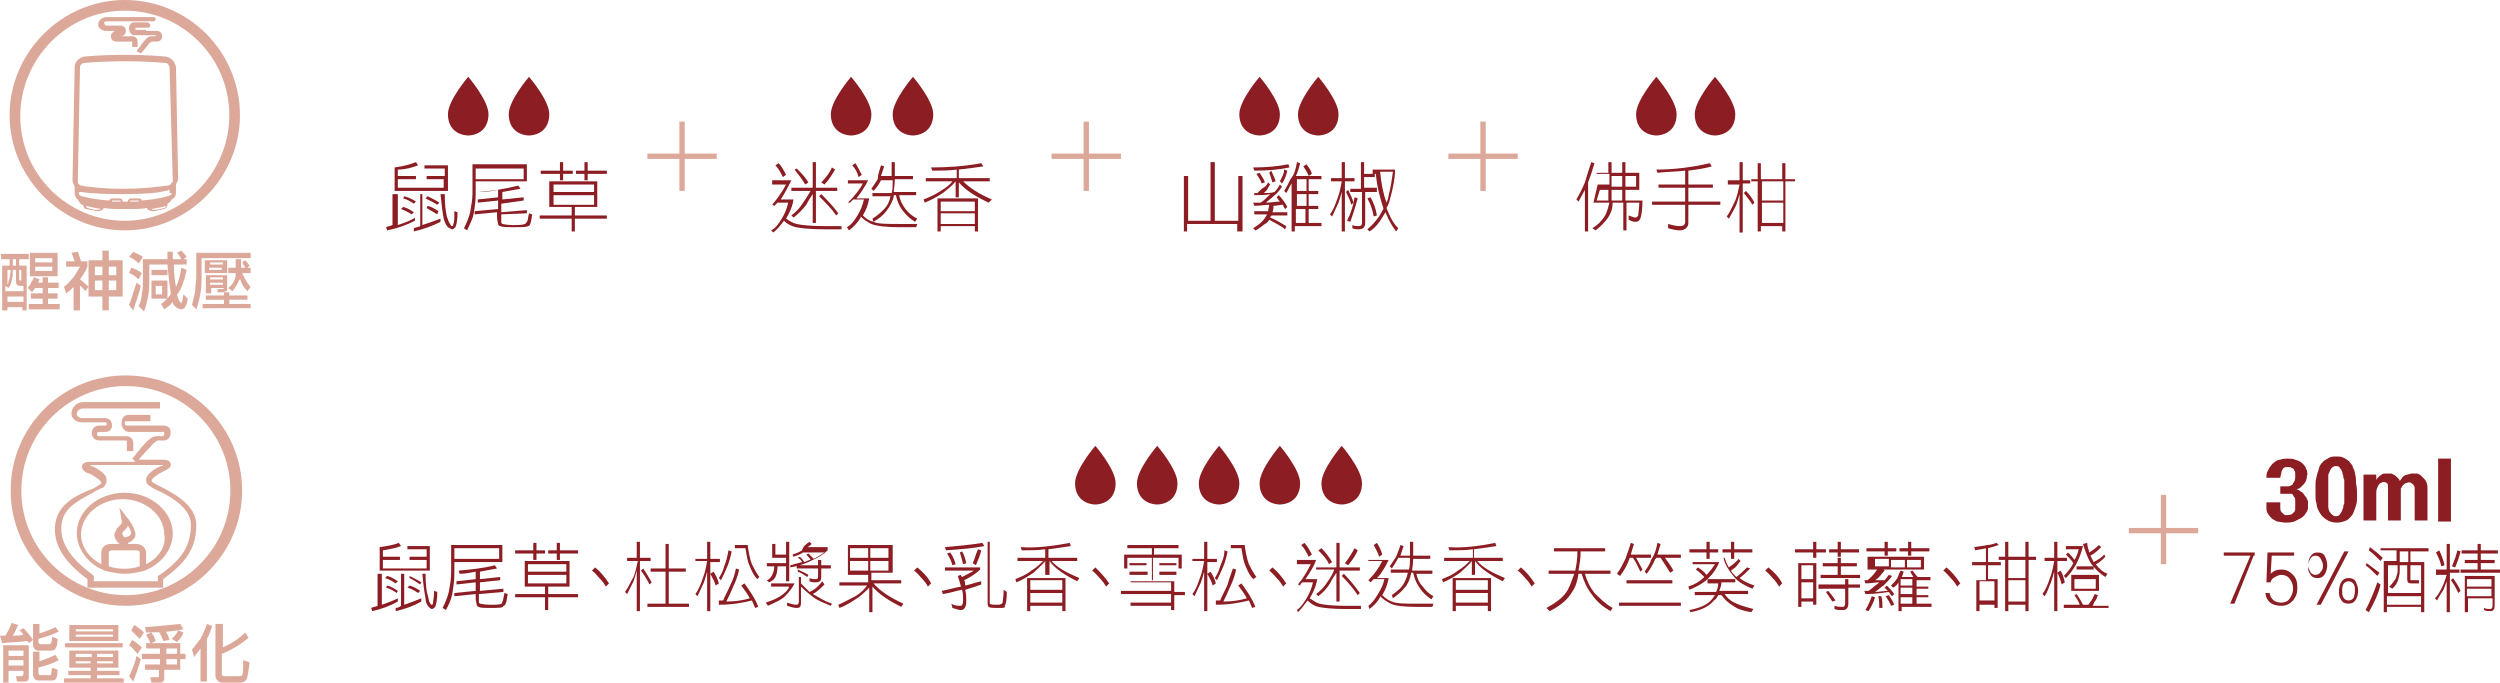 <?xml version="1.0" encoding="utf-8"?>
<!-- Generator: Adobe Illustrator 25.4.1, SVG Export Plug-In . SVG Version: 6.00 Build 0)  -->
<svg version="1.1" id="圖層_1" xmlns="http://www.w3.org/2000/svg" xmlns:xlink="http://www.w3.org/1999/xlink" x="0px" y="0px"
	 viewBox="0 0 234.4 64" style="enable-background:new 0 0 234.4 64;" xml:space="preserve">
<style type="text/css">
	.st0{fill:#004C72;}
	.st1{fill:#759CAA;}
	.st2{fill:#231815;}
	.st3{fill:#306E5B;}
	.st4{fill:#A3B5A5;}
	.st5{fill:#E9A778;}
	.st6{fill:#C76421;}
	.st7{fill:#CF804C;}
	.st8{fill:#8F86B0;}
	.st9{fill:#554075;}
	.st10{fill:#DCA899;}
	.st11{fill:#8C1D23;}
	.st12{fill:#C6BB60;}
	.st13{fill:#836719;}
	.st14{fill:#60524F;}
	.st15{fill:#9D9085;}
</style>
<g>
	<g>
		<path class="st10" d="M0.1,23.8h2.6v0.5H1.8v0.6h0.7v4.2H2.1v-0.3H0.7v0.3H0.2v-4.2h0.7v-0.6H0.1V23.8z M0.7,27.3h1.5v-0.5H1.9
			c-0.1,0-0.2,0-0.3-0.1c-0.1-0.1-0.1-0.2-0.1-0.4v-1H1.2c0,0.4,0,0.7-0.1,0.9c0,0.3-0.1,0.5-0.3,0.8l-0.3-0.2V27.3z M0.7,26.7
			c0.1-0.2,0.1-0.4,0.2-0.6c0-0.2,0.1-0.5,0.1-0.8H0.7V26.7z M0.7,28.3h1.5v-0.5H0.7V28.3z M1.5,24.9v-0.6H1.2v0.6H1.5z M1.8,25.3
			v0.8c0,0.1,0,0.2,0.1,0.2h0.1v-1H1.8z M3.2,26l0.5,0.2c0,0.1-0.1,0.2-0.1,0.3H4V26h0.5v0.5h1V27h-1v0.5h0.9v0.5H4.5v0.5h1.1v0.5
			H2.7v-0.5H4v-0.5H2.9v-0.5H4V27H3.3c-0.1,0.1-0.2,0.3-0.3,0.4L2.6,27c0.1-0.2,0.3-0.3,0.3-0.5C3,26.4,3.1,26.2,3.2,26z M2.8,23.7
			h2.6v2.2H2.8V23.7z M3.3,24.6h1.6v-0.4H3.3V24.6z M4.9,25.5V25H3.3v0.4H4.9z"/>
		<path class="st10" d="M7.3,23.6c0.1,0.3,0.2,0.6,0.3,0.9h0.6V25c-0.2,0.5-0.5,0.9-0.7,1.2c0.3,0.2,0.5,0.4,0.8,0.7L8,27.3
			c-0.2-0.2-0.3-0.4-0.5-0.5v2.3H6.9v-2.2c-0.2,0.2-0.4,0.4-0.7,0.6L6,26.9c0.4-0.3,0.6-0.6,0.8-0.8c0.2-0.2,0.4-0.6,0.7-1.1H6.2
			v-0.5H7c-0.1-0.3-0.2-0.6-0.3-0.8L7.3,23.6z M8.3,24.4h1.3v-0.9h0.6v0.9h1.3v3.4h-1.3v1.3H9.6v-1.3H8.3V24.4z M8.9,25.8h0.7V25
			H8.9V25.8z M9.6,27.2v-0.9H8.9v0.9H9.6z M10.2,25v0.8h0.7V25H10.2z M10.9,27.2v-0.9h-0.7v0.9H10.9z"/>
		<path class="st10" d="M12.3,25.1c0.4,0.1,0.7,0.3,1,0.5L13,26.2c-0.3-0.3-0.6-0.5-0.9-0.6L12.3,25.1z M12.8,26.5l0.4,0.3
			c-0.2,0.9-0.5,1.6-0.7,2.3l-0.4-0.5C12.3,28.1,12.5,27.4,12.8,26.5z M12.5,23.6c0.3,0.2,0.7,0.3,0.9,0.5l-0.4,0.6
			c-0.3-0.3-0.6-0.5-0.9-0.6L12.5,23.6z M17.5,24.3v0.5h-1.2c0,0.9,0.1,1.6,0.2,2.1c0.2-0.4,0.4-1,0.5-1.8l0.5,0.2
			c-0.2,1-0.5,1.8-0.8,2.2c0,0-0.1,0.1-0.1,0.1c0.1,0.5,0.3,0.8,0.4,0.8c0.1,0,0.1-0.3,0.2-0.8l0.4,0.4c-0.1,0.7-0.3,1-0.6,1
			c-0.2,0-0.4-0.1-0.6-0.3c-0.1-0.1-0.2-0.2-0.2-0.4c-0.2,0.3-0.5,0.5-0.8,0.7l-0.3-0.5c0.4-0.3,0.7-0.6,0.9-0.9c0-0.1,0-0.1,0-0.2
			c-0.1-0.6-0.2-1.4-0.3-2.6H14v1.5c0,0.4,0,0.9-0.1,1.4c-0.1,0.5-0.2,1-0.4,1.5L13,28.7c0.2-0.4,0.3-0.8,0.3-1.2
			c0.1-0.4,0.1-0.8,0.1-1.2v-2h2.3c0-0.2,0-0.5,0-0.7h0.5c0,0.2,0,0.5,0,0.7H17c-0.1-0.2-0.2-0.4-0.4-0.6l0.4-0.2
			c0.2,0.2,0.4,0.4,0.5,0.6l-0.3,0.2H17.5z M14.2,25.3h1.5v0.5h-1.5V25.3z M14.2,26.3h1.5V28h-1.5V26.3z M15.2,27.6v-0.8h-0.6v0.8
			H15.2z"/>
		<path class="st10" d="M23.5,23.7v0.5h-4.6V26c0,0.5,0,0.9-0.1,1.5c-0.1,0.5-0.2,1-0.4,1.5L18,28.6c0.1-0.4,0.2-0.8,0.3-1.3
			c0-0.5,0.1-0.9,0.1-1.3v-2.3H23.5z M19.4,27.7H21v-0.3h0.5v0.3h1.7v0.4h-1.7v0.4h2v0.4H19v-0.4H21v-0.4h-1.7V27.7z M21.3,25.8v1.3
			c0,0.1,0,0.2-0.1,0.2c-0.1,0-0.2,0.1-0.3,0.1h-0.5l0-0.3l0.4,0c0.1,0,0.2,0,0.2-0.1v0h-1.2v0.5h-0.5v-1.7H21.3z M19.2,24.4h2.1
			v1.2h-2.1V24.4z M19.7,24.8h1.2v-0.2h-1.2V24.8z M20.8,25.3v-0.2h-1.2v0.2H20.8z M19.7,26.2h1.2V26h-1.2V26.2z M19.7,26.7h1.2
			v-0.2h-1.2V26.7z M21.4,25.1h0.7v-0.8h0.5v0.8H23c-0.1-0.2-0.2-0.3-0.3-0.5l0.3-0.2c0.2,0.2,0.3,0.4,0.4,0.5l-0.2,0.2h0.3v0.5
			h-0.8c0.1,0.2,0.2,0.4,0.3,0.6c0.1,0.2,0.3,0.5,0.5,0.7l-0.3,0.4c-0.3-0.3-0.5-0.6-0.6-0.9c0-0.1-0.1-0.2-0.1-0.3
			c0,0.1,0,0.1-0.1,0.2c-0.1,0.3-0.3,0.6-0.6,1L21.4,27c0.3-0.2,0.5-0.5,0.6-0.8c0.1-0.2,0.1-0.4,0.1-0.6h-0.7V25.1z"/>
	</g>
	<g>
		<g>
			<path class="st11" d="M37,18.2h0.3v2.9c0.6-0.2,1.2-0.4,1.6-0.7l0,0.3c-0.8,0.4-1.6,0.7-2.6,0.9l-0.1-0.3
				c0.2-0.1,0.4-0.1,0.6-0.2V18.2z M39,15.2l0.2,0.3c-0.5,0.2-1.2,0.4-1.9,0.4v0.6h1.7v0.3h-1.7v0.8h4.3v-0.8H40v-0.3h1.7v-0.7h-1.9
				v-0.3H42v2.4h-5v-2.2C37.8,15.6,38.5,15.4,39,15.2z M37.8,19.4c0.4,0.1,0.7,0.3,1,0.5l-0.2,0.2c-0.3-0.2-0.7-0.4-1-0.5L37.8,19.4
				z M37.9,18.4c0.4,0.1,0.8,0.3,1.1,0.5l-0.2,0.2c-0.3-0.2-0.6-0.4-1-0.5L37.9,18.4z M39.3,18.2h0.3v2.9c0.6-0.2,1.2-0.4,1.7-0.6
				l0,0.3c-0.8,0.4-1.6,0.7-2.5,0.9l0-0.3c0.2-0.1,0.4-0.1,0.6-0.2V18.2z M40.1,19.3c0.4,0.1,0.7,0.3,1,0.5L41,20.1
				c-0.3-0.2-0.7-0.4-1-0.6L40.1,19.3z M40.1,18.4c0.4,0.2,0.8,0.4,1.1,0.6l-0.2,0.2c-0.3-0.2-0.7-0.4-1.1-0.6L40.1,18.4z
				 M41.7,18.2c0,1,0.1,1.7,0.2,2.1c0.1,0.3,0.2,0.6,0.3,0.7c0.1,0.2,0.1,0.2,0.2,0.2c0.1,0,0.1-0.1,0.1-0.2
				c0.1-0.1,0.1-0.5,0.1-1.2l0.3,0.1c0,0.7-0.1,1.2-0.2,1.4c-0.1,0.1-0.2,0.2-0.3,0.2c-0.1,0-0.2-0.1-0.4-0.2
				c-0.2-0.2-0.3-0.5-0.4-0.8c-0.1-0.5-0.2-1.3-0.3-2.3L41.7,18.2z"/>
			<path class="st11" d="M44.6,17.2v1c0,0.7-0.1,1.3-0.2,1.9c-0.1,0.5-0.4,1-0.6,1.5l-0.3-0.2c0.3-0.6,0.5-1.1,0.6-1.6
				c0.1-0.6,0.2-1.1,0.2-1.7v-2.7h5.1v1.6H44.6z M48.6,17.4l0.2,0.3c-0.6,0.1-1.1,0.2-1.7,0.3v0.7l2-0.2l0,0.3L47,19.1v0.8l2.4-0.2
				l0,0.3L47,20.1v0.4c0,0.2,0,0.4,0,0.4c0,0,0.1,0.1,0.1,0.1c0.1,0,0.4,0.1,0.9,0.1c0.6,0,1,0,1.2-0.1c0.1,0,0.1-0.1,0.2-0.2
				c0.1-0.1,0.1-0.4,0.2-0.8l0.3,0.1c-0.1,0.5-0.1,0.8-0.2,0.9c0,0.1-0.1,0.2-0.2,0.2c-0.1,0.1-0.6,0.1-1.4,0.1c-0.6,0-1,0-1.2-0.1
				c-0.1,0-0.2-0.1-0.2-0.2c0-0.1-0.1-0.3-0.1-0.7v-0.4l-2.1,0.2l0-0.3l2.2-0.2v-0.8l-1.9,0.2l0-0.3l1.9-0.2v-0.7
				c-0.5,0.1-1.1,0.2-1.6,0.2L44.9,18C46.2,17.9,47.4,17.7,48.6,17.4z M47.6,15.8h-3v1h4.5v-1H47.6z"/>
			<path class="st11" d="M51.6,17H56v2.4h-2.1v0.8h3v0.3h-3v1.2h-0.3v-1.2h-3v-0.3h3v-0.8h-2.1V17z M50.7,16h1.8v-0.8h0.3V16h0.9
				v0.3h-0.9v0.6h-0.3v-0.6h-1.8V16z M51.9,18h3.8v-0.7h-3.8V18z M51.9,19.2h3.8v-0.9h-3.8V19.2z M54,16h0.8v-0.8h0.3V16h1.8v0.3
				h-1.8v0.6h-0.3v-0.6H54V16z"/>
		</g>
		<g>
			<path class="st11" d="M44,12.7c1.1-0.1,1.8-0.8,1.8-2c0-1.3-1.9-3.5-1.9-3.5l0,0l0,0c0,0-1.9,2.2-1.9,3.5c0,1.2,0.7,1.9,1.8,2
				C43.9,12.7,43.9,12.7,44,12.7z"/>
			<path class="st11" d="M49.7,12.7c1.1-0.1,1.8-0.8,1.8-2c0-1.3-1.9-3.5-1.9-3.5l0,0l0,0c0,0-1.9,2.2-1.9,3.5c0,1.2,0.7,1.9,1.8,2
				C49.6,12.7,49.6,12.7,49.7,12.7z"/>
		</g>
	</g>
	<g>
		<g>
			<path class="st11" d="M79.9,12.7c1.1-0.1,1.8-0.8,1.8-2c0-1.3-1.9-3.5-1.9-3.5l0,0l0,0c0,0-1.9,2.2-1.9,3.5c0,1.2,0.7,1.9,1.8,2
				C79.8,12.7,79.9,12.7,79.9,12.7z"/>
			<path class="st11" d="M85.7,12.7c1.1-0.1,1.8-0.8,1.8-2c0-1.3-1.9-3.5-1.9-3.5l0,0l0,0c0,0-1.9,2.2-1.9,3.5c0,1.2,0.7,1.9,1.8,2
				C85.6,12.7,85.6,12.7,85.7,12.7z"/>
		</g>
		<g>
			<path class="st11" d="M72.4,16.9h1.8c-0.3,0.6-0.6,1.2-1,1.8h1.2c-0.1,0.7-0.4,1.3-0.7,1.8c0.3,0.2,0.6,0.4,1,0.5
				c0.4,0.1,1.3,0.2,2.6,0.2c0.6,0,1.2,0,1.6,0l0,0.3c-0.5,0-1,0-1.6,0c-1.3,0-2.2-0.1-2.7-0.2c-0.4-0.1-0.8-0.3-1.1-0.6
				c-0.3,0.4-0.6,0.8-1,1.1l-0.2-0.2c0.4-0.2,0.7-0.6,1-1.1c0.3-0.5,0.5-1,0.6-1.5h-1c-0.1,0.1-0.2,0.2-0.3,0.3l-0.2-0.1
				c0.5-0.6,1-1.3,1.3-1.9h-1.3V16.9z M73,15.3c0.3,0.3,0.5,0.7,0.7,1.1l-0.3,0.2c-0.2-0.4-0.4-0.8-0.7-1.1L73,15.3z M74.3,17.6h1.9
				v-2.4h0.3v2.4h2v0.3h-2v3h-0.3v-2.7c-0.2,0.3-0.4,0.6-0.6,1c-0.4,0.5-0.8,0.9-1.2,1.2l-0.2-0.2c0.4-0.3,0.8-0.7,1.1-1.2
				c0.3-0.4,0.5-0.8,0.7-1.1h-1.8V17.6z M74.7,15.8c0.4,0.4,0.8,0.8,1.1,1.3l-0.3,0.2c-0.3-0.5-0.6-0.9-1-1.4L74.7,15.8z M77,18.2
				c0.5,0.5,1.1,1.1,1.6,1.8l-0.2,0.2c-0.4-0.6-1-1.2-1.6-1.8L77,18.2z M78,15.7l0.3,0.2c-0.3,0.5-0.6,1-1,1.4L77,17.1
				C77.4,16.7,77.8,16.2,78,15.7z"/>
			<path class="st11" d="M79.5,16.9h1.9c-0.3,0.6-0.7,1.2-1.1,1.7h1.2c-0.1,0.6-0.3,1.1-0.6,1.6c0.3,0.3,0.6,0.5,1,0.6
				c0.4,0.2,1.3,0.2,2.5,0.2c0.6,0,1.2,0,1.6,0l-0.1,0.3c-0.4,0-1,0-1.6,0c-1.2,0-2.1-0.1-2.6-0.3c-0.4-0.2-0.7-0.4-1-0.7
				c0,0,0,0,0,0.1c-0.3,0.5-0.7,0.9-1.1,1.2l-0.2-0.3c0.4-0.2,0.7-0.6,1-1.1c0.3-0.5,0.5-1,0.6-1.5h-1c-0.1,0.1-0.2,0.2-0.3,0.3
				L79.5,19c0.6-0.6,1.1-1.2,1.4-1.8h-1.4V16.9z M80.2,15.3c0.2,0.3,0.4,0.7,0.6,1.1l-0.3,0.2c-0.1-0.4-0.3-0.8-0.6-1.1L80.2,15.3z
				 M82.6,15.5l0.3,0.1c-0.1,0.3-0.2,0.6-0.3,0.9h1c0-0.4,0-0.8,0-1.3h0.3c0,0.5,0,0.9,0,1.3h1.7v0.3h-1.7c0,0.5-0.1,0.9-0.1,1.2
				h2.1v0.3h-1.6c0.1,0.5,0.3,0.9,0.6,1.3c0.3,0.4,0.7,0.7,1.1,0.9l-0.2,0.3c-0.5-0.3-0.8-0.6-1.2-1.1c-0.3-0.4-0.5-0.9-0.6-1.4
				h-0.2c0,0,0,0,0,0.1c-0.1,0.5-0.4,1-0.7,1.4c-0.3,0.4-0.7,0.7-1.2,1l-0.1-0.3c0.5-0.3,0.8-0.6,1.1-0.9c0.3-0.3,0.5-0.7,0.6-1.2
				h-1.7v-0.3h1.8c0.1-0.3,0.1-0.7,0.1-1.2h-1.1c-0.2,0.4-0.4,0.7-0.7,1l-0.2-0.2c0.2-0.3,0.4-0.6,0.6-0.9
				C82.3,16.3,82.5,15.9,82.6,15.5z"/>
			<path class="st11" d="M92,15.3l0.2,0.3c-0.7,0.1-1.4,0.2-2.3,0.3v0.8h2.9V17h-2.5c0.6,0.6,1.5,1.2,2.7,1.7l-0.3,0.3
				c-1.3-0.6-2.2-1.2-2.8-1.9h0v1.4h-0.3V17h0c-0.3,0.4-0.7,0.7-1.2,1.1c-0.6,0.4-1.2,0.7-1.7,0.9l-0.1-0.3c0.5-0.2,1-0.4,1.6-0.8
				c0.5-0.3,0.9-0.6,1.1-0.9h-2.5v-0.3h2.9v-0.8c-0.7,0.1-1.5,0.1-2.3,0.1l-0.1-0.3C88.8,15.7,90.4,15.6,92,15.3z M91.7,18.6v3.1
				h-0.3v-0.5h-3.2v0.5h-0.3v-3.1H91.7z M88.2,19.8h3.2v-0.9h-3.2V19.8z M88.2,21h3.2V20h-3.2V21z"/>
		</g>
	</g>
	<g>
		<g>
			<path class="st11" d="M118.2,12.7c1.1-0.1,1.8-0.8,1.8-2c0-1.3-1.9-3.5-1.9-3.5l0,0l0,0c0,0-1.9,2.2-1.9,3.5c0,1.2,0.7,1.9,1.8,2
				C118.1,12.7,118.1,12.7,118.2,12.7z"/>
			<path class="st11" d="M123.7,12.7c1.1-0.1,1.8-0.8,1.8-2c0-1.3-1.9-3.5-1.9-3.5l0,0l0,0c0,0-1.9,2.2-1.9,3.5c0,1.2,0.7,1.9,1.8,2
				C123.6,12.7,123.6,12.7,123.7,12.7z"/>
		</g>
		<g>
			<path class="st11" d="M111.1,16.5h0.3v4.2h2.1v-5.5h0.4v5.5h2.2v-4.2h0.4v5.2H116V21h-4.7v0.7h-0.3V16.5z"/>
			<path class="st11" d="M120.8,15.4l0.1,0.3c-0.9,0.2-2,0.3-3.3,0.3l-0.1-0.3C118.7,15.7,119.8,15.6,120.8,15.4z M118.9,17.1
				l0.2,0.2c-0.1,0.1-0.2,0.3-0.3,0.5c-0.1,0.1-0.2,0.2-0.3,0.3c0.4,0,0.7,0,1-0.1c0.2-0.2,0.4-0.5,0.5-0.7l0.2,0.2
				c-0.2,0.3-0.4,0.6-0.8,0.9c-0.2,0.2-0.5,0.4-0.7,0.6c0.5,0,0.9-0.1,1.3-0.1c-0.1-0.1-0.2-0.3-0.3-0.4l0.2-0.2
				c0.3,0.3,0.6,0.7,0.8,1.1l-0.2,0.2c-0.1-0.1-0.2-0.3-0.2-0.4c-0.3,0-0.6,0.1-0.9,0.1c0,0.2,0,0.4-0.1,0.6h1.4v0.3h-1.5
				c0,0.1,0,0.1-0.1,0.1c0,0,0,0.1,0,0.1c0.5,0.2,1,0.5,1.5,0.8l-0.1,0.3c-0.5-0.4-1-0.6-1.5-0.9c-0.1,0.2-0.2,0.3-0.4,0.4
				c-0.3,0.2-0.6,0.5-0.9,0.6l-0.2-0.2c0.3-0.2,0.6-0.4,0.8-0.6c0.2-0.2,0.4-0.5,0.5-0.7c0,0,0,0,0,0h-1.2v-0.3h1.3
				c0-0.2,0.1-0.4,0.1-0.6c-0.4,0-0.9,0.1-1.4,0.1l-0.1-0.3c0.2,0,0.5,0,0.7,0c0.3-0.2,0.5-0.4,0.8-0.7c0,0,0.1-0.1,0.1-0.1
				c-0.4,0.1-0.9,0.1-1.5,0.1l0-0.2h0.3c0.1-0.1,0.2-0.2,0.4-0.4C118.7,17.5,118.8,17.3,118.9,17.1z M118.1,16.2
				c0.2,0.3,0.4,0.6,0.5,0.9l-0.3,0.1c-0.1-0.3-0.3-0.6-0.5-0.9L118.1,16.2z M119.2,16c0.1,0.3,0.3,0.6,0.4,1l-0.3,0.1
				c-0.1-0.3-0.2-0.7-0.3-0.9L119.2,16z M120.4,15.9l0.3,0.1c-0.1,0.4-0.2,0.8-0.5,1.2L120,17C120.2,16.6,120.4,16.3,120.4,15.9z
				 M121.6,15.2l0.3,0.1c-0.1,0.4-0.2,0.8-0.4,1.2h2.4v0.3h-1.2v1.1h0.9v0.3h-0.9v1.1h0.9v0.3h-0.9v1.3h1.2v0.3h-2.5v0.5h-0.3v-4.5
				c-0.2,0.3-0.3,0.6-0.5,0.9l-0.2-0.2c0.2-0.3,0.4-0.7,0.6-1.1C121.4,16.3,121.5,15.8,121.6,15.2z M122.5,17.9v-1.1h-0.9v1.1H122.5
				z M122.5,19.3v-1.1h-0.9v1.1H122.5z M121.5,20.9h0.9v-1.3h-0.9V20.9z M122.5,15.4c0.2,0.3,0.4,0.5,0.5,0.9l-0.3,0.2
				c-0.1-0.3-0.3-0.6-0.5-0.9L122.5,15.4z"/>
			<path class="st11" d="M124.7,16.7h1.1v-1.5h0.3v1.5h0.9V17h-0.9v4.7h-0.3V18c-0.1,0.4-0.2,0.7-0.3,1c-0.2,0.4-0.4,0.9-0.6,1.3
				l-0.2-0.2c0.3-0.4,0.5-0.9,0.7-1.5c0.2-0.5,0.3-1,0.4-1.6h-1V16.7z M126.4,17.8c0.2,0.4,0.4,0.8,0.5,1.2l-0.2,0.2
				c-0.1-0.4-0.3-0.8-0.5-1.2L126.4,17.8z M127,18.5l0.3,0.1c-0.2,0.7-0.4,1.4-0.7,2.2l-0.3-0.1C126.7,19.9,126.9,19.2,127,18.5z
				 M127.6,15.2h0.3v1.1h1v0.3h-1v1h1.2V18H128v2.9c0,0.4-0.2,0.6-0.6,0.6c-0.2,0-0.4,0-0.6-0.1l0-0.3c0.2,0.1,0.4,0.1,0.6,0.1
				c0.2,0,0.3-0.1,0.3-0.3V18h-1.1v-0.3h1V15.2z M128.7,15.9h2.1c0,0.9-0.2,1.7-0.4,2.5c-0.1,0.4-0.2,0.8-0.4,1.1
				c0.3,0.8,0.6,1.4,1.1,1.9l-0.2,0.3c-0.4-0.5-0.7-1.1-1-1.8c-0.1,0.2-0.2,0.3-0.3,0.5c-0.3,0.5-0.7,1-1.2,1.3l-0.2-0.2
				c0.5-0.4,0.8-0.8,1.1-1.2c0.1-0.2,0.3-0.5,0.4-0.7c0-0.1,0-0.1,0-0.1c-0.3-0.9-0.6-2-0.7-3.2h-0.3V15.9z M128.5,18.5
				c0.3,0.5,0.5,1.1,0.6,1.7l-0.3,0.1c-0.1-0.6-0.3-1.2-0.6-1.7L128.5,18.5z M129.4,16.1c0.1,1.1,0.3,2.1,0.6,2.9
				c0.1-0.2,0.2-0.5,0.2-0.7c0.2-0.7,0.3-1.5,0.4-2.2H129.4z"/>
		</g>
	</g>
	<g>
		<g>
			<rect x="60.7" y="14.4" class="st10" width="6.5" height="0.5"/>
		</g>
		<g>
			<rect x="63.7" y="11.4" class="st10" width="0.5" height="6.5"/>
		</g>
	</g>
	<g>
		<g>
			<rect x="98.6" y="14.4" class="st10" width="6.5" height="0.5"/>
		</g>
		<g>
			<rect x="101.6" y="11.4" class="st10" width="0.5" height="6.5"/>
		</g>
	</g>
	<g>
		<g>
			<path class="st11" d="M155.4,12.7c1.1-0.1,1.8-0.8,1.8-2c0-1.3-1.9-3.5-1.9-3.5l0,0l0,0c0,0-1.9,2.2-1.9,3.5c0,1.2,0.7,1.9,1.8,2
				C155.3,12.7,155.4,12.7,155.4,12.7z"/>
			<path class="st11" d="M160.9,12.7c1.1-0.1,1.8-0.8,1.8-2c0-1.3-1.9-3.5-1.9-3.5l0,0l0,0c0,0-1.9,2.2-1.9,3.5c0,1.2,0.7,1.9,1.8,2
				C160.8,12.7,160.8,12.7,160.9,12.7z"/>
		</g>
		<g>
			<path class="st11" d="M149.2,15.2l0.3,0.1c-0.2,0.7-0.4,1.3-0.6,1.8v4.6h-0.3v-3.9c-0.2,0.4-0.4,0.7-0.6,1.1l-0.2-0.2
				c0.3-0.5,0.6-1.1,0.8-1.6C148.8,16.4,149,15.8,149.2,15.2z M149.6,16.2h1.2v-1h0.3v1h1v-1h0.3v1h1.3v1.6h-1.3v1h1.6
				c0,0.8-0.1,1.4-0.2,1.7c-0.1,0.2-0.2,0.3-0.5,0.3c-0.2,0-0.4-0.1-0.6-0.2l0-0.4c0.3,0.1,0.5,0.2,0.6,0.2c0.2,0,0.2-0.1,0.3-0.2
				c0-0.2,0.1-0.7,0.1-1.2h-1.2v2.6h-0.3v-2.6h-1c0,0.6-0.2,1.1-0.5,1.5c-0.3,0.4-0.7,0.8-1.1,1.1l-0.3-0.2c0.5-0.3,0.9-0.7,1.2-1.2
				c0.2-0.4,0.3-0.8,0.4-1.2h-1.5l0.4-1.7h1.1v-1h-1.2V16.2z M150.8,18.8v-1h-0.8l-0.3,1H150.8z M151.1,16.5v1h1v-1H151.1z
				 M152.1,18.8v-1h-1v1H152.1z M152.4,16.5v1h1v-1H152.4z"/>
			<path class="st11" d="M160.3,15.3l0.2,0.3c-0.7,0.2-1.4,0.3-2.2,0.4v1.3h2.3v0.3h-2.3v1.3h3v0.3h-3v1.7c0,0.4-0.3,0.7-0.8,0.7
				c-0.4,0-0.7-0.1-1.1-0.2l0-0.4c0.4,0.1,0.7,0.2,1.1,0.2c0.3,0,0.5-0.1,0.5-0.4v-1.6h-3.1v-0.3h3.1v-1.3h-2.5v-0.3h2.5V16
				c-0.8,0.1-1.7,0.1-2.6,0.2l-0.1-0.3C156.9,15.9,158.6,15.7,160.3,15.3z"/>
			<path class="st11" d="M162,16.9h1.1v-1.7h0.3v1.7h0.7v0.3h-0.7v4.6h-0.3v-3.6c-0.1,0.4-0.2,0.7-0.3,1c-0.2,0.4-0.4,0.8-0.7,1.3
				l-0.2-0.2c0.3-0.4,0.5-0.9,0.8-1.5c0.2-0.5,0.3-1,0.4-1.5H162V16.9z M163.7,17.9c0.3,0.3,0.6,0.7,0.8,1.1l-0.2,0.2
				c-0.2-0.4-0.5-0.7-0.8-1.1L163.7,17.9z M164.2,16.8h0.6v-1.5h0.3v1.5h2v-1.5h0.3v1.5h0.9V17h-0.9v4.7h-0.3v-0.5h-2v0.5h-0.3V17
				h-0.6V16.8z M165.2,18.8h2V17h-2V18.8z M165.2,20.9h2v-1.9h-2V20.9z"/>
		</g>
	</g>
	<g>
		<g>
			<rect x="135.8" y="14.4" class="st10" width="6.5" height="0.5"/>
		</g>
		<g>
			<rect x="138.8" y="11.4" class="st10" width="0.5" height="6.5"/>
		</g>
	</g>
	<g>
		<path class="st10" d="M14.8,45.5c-0.2-0.1-0.4-0.2-0.5-0.3c-0.1-0.1-0.1-0.1-0.1-0.1c0-0.2,0.5-0.6,1.1-0.9
			c0.2-0.1,0.8-0.3,0.7-0.7c0-0.2-0.2-0.4-0.8-0.4H13c0.2-0.2,0.6-0.7,1-1.1c0.4-0.5,0.7-0.7,0.8-0.7h0.6c0.3,0,0.6-0.3,0.6-0.7
			c0-0.2,0-0.7-0.7-0.7h-1.6h-0.2h-1.6c-0.2,0-0.2-0.2-0.2-0.2c0-0.2,0-0.2,0.2-0.2H14h0h0.1v-0.2v-0.4h-2c-0.3,0-0.7,0.1-0.7,0.8
			c0,0.4,0.3,0.8,0.7,0.8h1.2h0.3h1.7c0.1,0,0.1,0,0.1,0c0,0,0,0,0,0c0,0,0,0.1,0,0.2c0,0.1-0.1,0.2-0.1,0.2h-0.6
			c-0.4,0-0.8,0.3-1.3,0.9c-0.2,0.2-0.4,0.5-0.6,0.7c-0.2,0.3-0.4,0.5-0.4,0.5l0.2,0.2l0.1,0.1H8.5c-0.6,0-0.8,0.2-0.8,0.4
			c-0.1,0.4,0.5,0.7,0.7,0.7c0.6,0.3,1.1,0.7,1.1,0.9c0,0,0,0.1-0.1,0.1c-0.3,0.2-0.6,0.4-0.9,0.5C7,46.5,5.5,47.3,5.2,49
			c-0.3,1.9,0.7,3.6,3,5.3v0.8h7.1v-0.8c1.9-1.4,3.1-2.7,3.1-5C18.5,47.3,16,46.1,14.8,45.5z M15,53.9L14.8,54v0.5h-6V54l-0.1-0.1
			c-2.2-1.6-3.2-3.2-2.9-4.9c0.2-1.4,1.6-2.1,2.9-2.8c0.3-0.2,0.7-0.4,1-0.5C9.9,45.5,10,45.2,10,45c0-0.6-0.9-1.1-1.4-1.3
			c-0.1,0-0.1-0.1-0.2-0.1c0,0,0,0,0.1,0h6.7c0,0,0.1,0,0.1,0c0,0-0.1,0.1-0.2,0.1c-0.5,0.2-1.4,0.7-1.4,1.3c0,0.1,0,0.4,0.4,0.6
			c0.1,0.1,0.3,0.2,0.5,0.3c1.1,0.5,3.3,1.6,3.3,3.3C17.9,51.4,16.8,52.6,15,53.9z"/>
		<path class="st10" d="M11.7,46.2c-2.5,0-4.5,1.7-4.5,3.8c0,1.4,1,2.8,2.4,3.4v0l0.2,0.1c0,0,0,0,0,0l0.4,0.1v0
			c0.5,0.1,1,0.2,1.5,0.2s1-0.1,1.5-0.2v0l0.4-0.1c0,0,0,0,0,0l0.2-0.1v0c1.5-0.7,2.4-2,2.4-3.4C16.2,48,14.2,46.2,11.7,46.2z
			 M13.7,52.9v-1.1c0-0.4-0.4-0.8-0.9-0.8h-0.8v-0.1c0,0,0,0,0,0c0.3-0.1,0.7-0.4,0.7-0.8c0-0.5-0.6-1.4-0.8-1.6l-0.7-0.9l0.2,1.2
			c0.1,0.3-0.1,0.4-0.3,0.6c-0.1,0.1-0.2,0.2-0.2,0.3c-0.2,0.3-0.3,0.6,0.1,1.1c0.1,0.1,0.1,0.1,0.2,0.2c0,0,0,0,0.1,0
			c0,0,0.1,0,0.1,0V51h-1c-0.5,0-0.9,0.3-0.9,0.8v1.1c-1.2-0.6-1.9-1.7-1.9-2.8c0-1.8,1.8-3.3,3.9-3.3s3.9,1.5,3.9,3.3
			C15.6,51.2,14.9,52.3,13.7,52.9z M11.6,50.3c-0.2-0.3-0.2-0.3,0.1-0.6c0.1-0.1,0.2-0.2,0.3-0.4c0.2,0.3,0.3,0.6,0.3,0.7
			c0,0.1-0.2,0.3-0.3,0.3C11.8,50.4,11.6,50.4,11.6,50.3z M10.2,51.8c0-0.1,0.1-0.2,0.3-0.2h2.3c0.2,0,0.3,0.1,0.3,0.2v1.3
			c-0.9,0.3-2,0.3-2.9,0V51.8z"/>
		<path class="st10" d="M7.7,39.6h2.1c0.2,0,0.2,0,0.2,0.2c0,0,0,0.1-0.1,0.1H9.3c-0.4,0-0.7,0.3-0.7,0.7c0,0.4,0.3,0.7,0.7,0.7h2.4
			c0.2,0,0.2,0,0.2,0.2c0,0.3,0,0.8,0,0.8l0.3,0h0l0.3,0c0,0,0-0.2,0-0.4c0-0.1,0-0.2,0-0.3c0-0.5-0.3-0.7-0.7-0.7H9.3
			c-0.2,0-0.2-0.1-0.2-0.2c0-0.1,0-0.2,0.2-0.2h0.6c0.4,0,0.6-0.3,0.6-0.6c0-0.5-0.3-0.7-0.7-0.7H7.7c-0.3,0-0.5-0.2-0.5-0.4
			c0-0.2,0.2-0.5,0.6-0.5h7h0.2v-0.3v0v-0.3H7.8c-0.7,0-1.1,0.6-1.1,1.1C6.7,39.2,7.1,39.6,7.7,39.6z"/>
		<path class="st10" d="M11.8,35.2C5.8,35.2,1,40,1,46s4.9,10.8,10.8,10.8S22.7,52,22.7,46S17.8,35.2,11.8,35.2z M11.8,55.8
			C6.4,55.8,2,51.4,2,46s4.4-9.8,9.8-9.8c5.4,0,9.8,4.4,9.8,9.8S17.2,55.8,11.8,55.8z"/>
	</g>
	<g>
		<path class="st10" d="M1.1,58.4l0.6,0.2c-0.2,0.4-0.3,0.7-0.5,1c0.4,0,0.7,0,1-0.1c-0.1-0.1-0.2-0.3-0.4-0.4l0.4-0.2
			c0.4,0.4,0.7,0.8,0.9,1.1l-0.4,0.3c0-0.1-0.1-0.2-0.2-0.2c-0.5,0.1-1.3,0.1-2.3,0.2L0,59.6c0.2,0,0.3,0,0.5,0
			C0.7,59.3,0.9,58.9,1.1,58.4z M2.7,60.5v2.9c0,0.2,0,0.3-0.1,0.4c-0.1,0.1-0.2,0.1-0.4,0.1H1.6l-0.1-0.5l0.5,0
			c0.1,0,0.2-0.1,0.2-0.2v-0.3H0.8V64H0.3v-3.5H2.7z M0.8,61.5h1.4V61H0.8V61.5z M0.8,62.4h1.4v-0.5H0.8V62.4z M3.1,58.5h0.6v0.9
			c0.6-0.2,1.1-0.4,1.5-0.6l0.3,0.4c-0.5,0.3-1.2,0.5-1.9,0.7v0.3c0,0.1,0.1,0.2,0.2,0.2h0.8c0.1,0,0.1,0,0.2-0.1
			c0,0,0.1-0.3,0.1-0.6l0.5,0.2c0,0.5-0.1,0.8-0.2,0.9C5.2,60.9,5,61,4.8,61H3.7c-0.2,0-0.3,0-0.4-0.1c-0.1-0.1-0.2-0.2-0.2-0.4
			V58.5z M3.1,61.1h0.6V62c0.6-0.2,1.1-0.4,1.5-0.6l0.3,0.5c-0.5,0.3-1.2,0.5-1.9,0.7v0.5c0,0.1,0.1,0.2,0.2,0.2h0.9
			c0.1,0,0.1,0,0.1-0.1c0,0,0-0.2,0.1-0.6l0.5,0.2c0,0.5-0.1,0.8-0.2,0.9c-0.1,0.1-0.2,0.1-0.4,0.1H3.7c-0.2,0-0.3,0-0.4-0.1
			c-0.1-0.1-0.2-0.2-0.2-0.4V61.1z"/>
		<path class="st10" d="M6.5,61h4.6v1.6h-2v0.3h2.1v0.4H9.1v0.3h2.5v0.4H6v-0.4h2.5v-0.3H6.4v-0.4h2.1v-0.3h-2V61z M6.1,60.3h5.4
			v0.4H6.1V60.3z M6.5,58.6h4.6v1.5H6.5V58.6z M7.1,61.6h1.5v-0.3H7.1V61.6z M8.5,62.2v-0.2H7.1v0.2H8.5z M7.1,59.2h3.5V59H7.1V59.2
			z M10.6,59.7v-0.2H7.1v0.2H10.6z M9.1,61.3v0.3h1.5v-0.3H9.1z M10.6,62.2v-0.2H9.1v0.2H10.6z"/>
		<path class="st10" d="M12.8,61.5l0.4,0.3c-0.2,0.8-0.5,1.5-0.7,2.1l-0.4-0.5C12.3,63,12.6,62.4,12.8,61.5z M12.4,60
			c0.3,0.2,0.6,0.4,0.9,0.7l-0.4,0.6c-0.3-0.3-0.5-0.6-0.8-0.8L12.4,60z M12.6,58.6c0.3,0.2,0.6,0.4,0.9,0.7l-0.4,0.6
			c-0.3-0.3-0.6-0.6-0.8-0.8L12.6,58.6z M14.2,59.3c0.2,0.3,0.3,0.5,0.4,0.8l-0.4,0.2h2.7v1h0.5v0.5h-0.5v1h-1.5v0.7
			c0,0.2,0,0.3-0.1,0.4c-0.1,0.1-0.2,0.1-0.5,0.1h-0.6l-0.1-0.5c0.2,0,0.4,0,0.6,0c0.1,0,0.2,0,0.2-0.1v-0.6h-1.3v-0.5H15v-0.5h-1.7
			v-0.5H15v-0.5h-1.3v-0.5h0.4c-0.1-0.3-0.3-0.6-0.4-0.8L14.2,59.3z M16.9,58.5l0.3,0.5c-0.9,0.2-2,0.3-3.5,0.3l-0.1-0.5
			C14.9,58.7,16,58.6,16.9,58.5z M15.5,59.2c0.2,0.2,0.3,0.5,0.4,0.8l-0.6,0.1c-0.1-0.3-0.2-0.6-0.4-0.8L15.5,59.2z M15.6,60.8v0.5
			h1v-0.5H15.6z M15.6,61.8v0.5h1v-0.5H15.6z M16.7,59.1l0.5,0.2c-0.1,0.3-0.3,0.6-0.6,0.9l-0.5-0.3C16.4,59.6,16.6,59.4,16.7,59.1z
			"/>
		<path class="st10" d="M19.4,58.5l0.5,0.2c-0.2,0.5-0.3,0.9-0.5,1.2v4h-0.6v-3.1c-0.2,0.3-0.4,0.5-0.6,0.8L18,60.9
			c0.3-0.3,0.5-0.7,0.8-1C19,59.5,19.2,59.1,19.4,58.5z M20.3,58.5h0.6v2.2c0.9-0.4,1.6-0.9,2.1-1.4l0.3,0.5
			c-0.7,0.6-1.5,1.1-2.5,1.5v1.9c0,0.1,0.1,0.2,0.2,0.2h1.4c0.1,0,0.2,0,0.3-0.1c0.1-0.1,0.1-0.6,0.1-1.4l0.6,0.2
			c-0.1,0.9-0.2,1.5-0.3,1.6c-0.1,0.2-0.3,0.3-0.6,0.3h-1.7c-0.2,0-0.3-0.1-0.4-0.2c-0.1-0.1-0.2-0.2-0.2-0.4V58.5z"/>
	</g>
	<g>
		<g>
			<g>
				<path class="st11" d="M211.3,52.1l-1.8,4.5h-0.4l1.9-4.5h-2.5v-0.3h2.9V52.1z"/>
				<path class="st11" d="M215.4,55.1c0,0.5-0.1,0.8-0.4,1.2c-0.3,0.3-0.6,0.5-1.1,0.5c-0.9,0-1.4-0.4-1.5-1.2h0.4
					c0.1,0.6,0.5,0.9,1.1,0.9c0.3,0,0.6-0.1,0.8-0.4c0.2-0.3,0.3-0.6,0.3-0.9c0-0.4-0.1-0.6-0.3-0.9s-0.5-0.4-0.8-0.4
					c-0.2,0-0.4,0.1-0.6,0.2c-0.2,0.1-0.4,0.3-0.4,0.5h-0.4l0.1-2.8h2.5v0.3H213l-0.1,1.7c0.3-0.3,0.6-0.4,1-0.4
					c0.5,0,0.8,0.2,1.1,0.5C215.3,54.2,215.4,54.6,215.4,55.1z"/>
				<path class="st11" d="M218.2,53c0,0.3-0.1,0.6-0.2,0.8c-0.2,0.3-0.4,0.4-0.7,0.4c-0.3,0-0.6-0.1-0.7-0.4
					c-0.2-0.2-0.2-0.5-0.2-0.8c0-0.3,0.1-0.6,0.2-0.8c0.2-0.3,0.4-0.4,0.7-0.4c0.3,0,0.6,0.1,0.7,0.4
					C218.1,52.4,218.2,52.7,218.2,53z M217.8,53c0-0.2-0.1-0.4-0.2-0.6c-0.1-0.2-0.3-0.3-0.5-0.3c-0.2,0-0.4,0.1-0.5,0.3
					c-0.1,0.2-0.2,0.4-0.2,0.6s0.1,0.4,0.2,0.6c0.1,0.2,0.3,0.3,0.5,0.3c0.2,0,0.4-0.1,0.5-0.3C217.8,53.4,217.8,53.2,217.8,53z
					 M220.2,51.7l-2.6,5h-0.4l2.6-5H220.2z M221.1,55.4c0,0.3-0.1,0.6-0.2,0.8c-0.2,0.3-0.4,0.4-0.7,0.4c-0.3,0-0.6-0.1-0.7-0.4
					c-0.2-0.2-0.2-0.5-0.2-0.8c0-0.3,0.1-0.6,0.2-0.8c0.2-0.3,0.4-0.4,0.7-0.4c0.3,0,0.6,0.1,0.7,0.4
					C221,54.8,221.1,55.1,221.1,55.4z M220.8,55.4c0-0.2,0-0.4-0.1-0.6c-0.1-0.2-0.3-0.3-0.5-0.3c-0.2,0-0.4,0.1-0.5,0.3
					c-0.1,0.2-0.1,0.4-0.1,0.6s0,0.4,0.1,0.6c0.1,0.2,0.3,0.3,0.5,0.3c0.2,0,0.4-0.1,0.5-0.3C220.7,55.9,220.8,55.7,220.8,55.4z"/>
				<path class="st11" d="M221.9,52.8c0.4,0.3,0.8,0.6,1.2,0.9l-0.2,0.3c-0.4-0.4-0.7-0.7-1.1-1L221.9,52.8z M222.9,54.6l0.3,0.2
					c-0.2,0.9-0.6,1.7-1.1,2.6l-0.3-0.2C222.2,56.4,222.6,55.5,222.9,54.6z M222.2,51.3c0.4,0.3,0.8,0.6,1.2,1l-0.2,0.3
					c-0.4-0.4-0.7-0.7-1.1-1L222.2,51.3z M223.2,51.4h4.5v0.3h-1.7v1h1.3v4.7h-0.3v-0.5h-3.2v0.5h-0.3v-4.8h1.2v-1h-1.5V51.4z
					 M223.8,55.6h3.2V53h-1v1.3c0,0.1,0,0.1,0.1,0.1h0.7v0.3h-0.7c-0.3,0-0.4-0.1-0.4-0.4V53H225v0.5c0,0.4-0.1,0.7-0.2,1
					c-0.1,0.3-0.3,0.5-0.5,0.7L224,55c0.3-0.2,0.4-0.5,0.6-0.7c0.1-0.3,0.2-0.5,0.2-0.8V53h-0.9V55.6z M223.8,56.7h3.2v-0.8h-3.2
					V56.7z M225.8,52.7v-1H225v1H225.8z"/>
				<path class="st11" d="M228.4,53.4h1V51h0.3v2.4h0.9v0.3h-0.9v3.7h-0.3v-2.9c-0.1,0.3-0.2,0.5-0.3,0.8c-0.2,0.3-0.4,0.6-0.6,1
					l-0.2-0.2c0.3-0.3,0.5-0.7,0.7-1.1c0.2-0.4,0.3-0.8,0.4-1.1h-1V53.4z M228.7,51.6c0.2,0.4,0.4,0.9,0.5,1.4l-0.3,0.1
					c-0.1-0.5-0.3-0.9-0.5-1.3L228.7,51.6z M230,54.2c0.2,0.3,0.5,0.7,0.7,1.2l-0.2,0.2c-0.2-0.4-0.4-0.8-0.7-1.2L230,54.2z
					 M230.4,51.6l0.3,0.1c-0.1,0.5-0.3,1-0.5,1.5l-0.3-0.1C230.1,52.6,230.3,52.1,230.4,51.6z M230.8,51.6h1.5V51h0.3v0.6h1.6v0.3
					h-1.6v0.6h1.3v0.3h-1.3v0.6h1.8v0.3h-3.7v-0.3h1.6v-0.6h-1.2v-0.3h1.2v-0.6h-1.5V51.6z M233.9,54v2.8c0,0.3-0.1,0.5-0.4,0.5
					c-0.2,0-0.4,0-0.6-0.1V57c0.2,0.1,0.4,0.1,0.6,0.1c0.1,0,0.2-0.1,0.2-0.3v-0.7h-2.3v1.3h-0.3V54H233.9z M231.3,55h2.3v-0.7h-2.3
					V55z M231.3,55.9h2.3v-0.7h-2.3V55.9z"/>
			</g>
		</g>
		<g>
			<path class="st11" d="M216.4,47c0,0.2,0,0.4,0,0.6c0,0.2-0.1,0.4-0.2,0.5c-0.1,0.2-0.3,0.4-0.5,0.5s-0.4,0.2-0.6,0.3
				c-0.3,0.1-0.5,0.1-0.8,0.1c-0.3,0-0.6-0.1-0.8-0.1c-0.2-0.1-0.4-0.2-0.5-0.3s-0.3-0.3-0.4-0.5c-0.1-0.2-0.1-0.3-0.1-0.5
				c0-0.2,0-0.3,0-0.5h1.3c0,0.1,0,0.2,0,0.3c0,0.1,0,0.2,0,0.3c0,0.2,0.1,0.3,0.2,0.4c0.1,0.1,0.2,0.2,0.3,0.2c0.2,0,0.4,0,0.6-0.1
				c0.1-0.1,0.1-0.1,0.2-0.2c0.1-0.1,0.1-0.2,0.1-0.3c0-0.1,0-0.2,0-0.4c0-0.1,0-0.3,0-0.4c0-0.1,0-0.2-0.1-0.3s-0.1-0.2-0.1-0.2
				c-0.1-0.1-0.1-0.1-0.2-0.1s-0.2,0-0.3,0h-0.7v-0.7h0.7c0.1,0,0.2,0,0.3-0.1c0.1,0,0.2-0.1,0.2-0.2c0.1-0.1,0.2-0.3,0.2-0.5
				c0-0.1,0-0.2,0-0.4c0-0.1,0-0.2-0.1-0.3c0-0.1-0.1-0.2-0.2-0.2c-0.1-0.1-0.2-0.1-0.3-0.1c-0.1,0-0.2,0-0.3,0s-0.2,0.1-0.2,0.1
				c-0.1,0.1-0.2,0.3-0.2,0.4c0,0.2-0.1,0.3-0.1,0.5h-1.3c0-0.2,0-0.4,0.1-0.6s0.2-0.4,0.3-0.5c0.1-0.2,0.3-0.3,0.4-0.4
				s0.3-0.2,0.5-0.2c0.2-0.1,0.5-0.1,0.7-0.1c0.2,0,0.5,0,0.7,0.1c0.4,0.1,0.7,0.3,0.9,0.6c0.1,0.1,0.1,0.3,0.2,0.4
				c0,0.2,0.1,0.3,0,0.5c0,0.3-0.1,0.6-0.3,0.8c-0.1,0.1-0.2,0.2-0.3,0.3c-0.1,0.1-0.2,0.1-0.4,0.2c0.1,0,0.2,0,0.3,0.1
				s0.2,0.1,0.3,0.2c0.1,0.1,0.2,0.3,0.3,0.4S216.3,46.8,216.4,47z"/>
			<path class="st11" d="M221,46.5c0,0.3,0,0.6-0.1,0.9c-0.1,0.3-0.2,0.6-0.3,0.8c-0.2,0.3-0.4,0.5-0.6,0.6
				c-0.3,0.1-0.5,0.2-0.9,0.2c-0.4,0-0.7-0.1-1-0.3c-0.3-0.2-0.5-0.4-0.7-0.8c-0.1-0.2-0.2-0.4-0.2-0.7c-0.1-0.2-0.1-0.5-0.1-0.7
				c0-0.4,0-0.7,0-1.1c0-0.4,0.1-0.7,0.2-1.1c0.1-0.2,0.1-0.4,0.2-0.6c0.1-0.2,0.2-0.3,0.4-0.5c0.2-0.1,0.3-0.2,0.5-0.3
				c0.2-0.1,0.4-0.1,0.6-0.1c0.3,0,0.5,0,0.7,0.1c0.2,0.1,0.4,0.2,0.6,0.4c0.1,0.2,0.3,0.3,0.3,0.5c0.1,0.2,0.2,0.4,0.2,0.6
				c0.1,0.3,0.1,0.6,0.1,0.9C221,45.8,221,46.1,221,46.5z M219.7,44.6c-0.1-0.3-0.1-0.5-0.3-0.7c-0.1-0.2-0.2-0.2-0.4-0.2
				s-0.3,0.1-0.4,0.2c-0.1,0.1-0.2,0.4-0.3,0.6c0,0.1,0,0.2,0,0.4c0,0.2,0,0.3,0,0.5c0,0.2,0,0.4,0,0.6s0,0.4,0,0.6
				c0,0.2,0,0.3,0,0.5c0,0.2,0,0.3,0,0.4c0,0.3,0.1,0.5,0.3,0.7s0.3,0.2,0.4,0.2c0.1,0,0.3,0,0.4-0.2c0.1-0.1,0.2-0.3,0.3-0.6
				c0-0.1,0-0.2,0.1-0.4c0-0.2,0-0.3,0-0.5c0-0.2,0-0.4,0-0.6c0-0.2,0-0.4,0-0.6c0-0.2,0-0.4,0-0.5
				C219.7,44.8,219.7,44.7,219.7,44.6z"/>
			<path class="st11" d="M226.4,48.9v-3.1c0-0.1,0-0.2-0.1-0.3c0-0.1-0.1-0.1-0.2-0.2c-0.1-0.1-0.3-0.1-0.5,0
				c-0.1,0-0.2,0.1-0.3,0.2s-0.1,0.2-0.2,0.3v3h-1.2v-3.2c0-0.1,0-0.2-0.1-0.3c-0.1-0.1-0.2-0.1-0.4-0.1c-0.1,0-0.1,0.1-0.2,0.1
				c-0.1,0-0.1,0.1-0.2,0.2c-0.1,0.2-0.2,0.4-0.2,0.6v2.7h-1.2v-4.3h1.2v0.5c0.1-0.2,0.3-0.4,0.5-0.5c0.1-0.1,0.2-0.1,0.4-0.1
				s0.3,0,0.4,0c0.1,0,0.2,0,0.3,0.1c0.1,0,0.2,0.1,0.3,0.2c0.1,0.1,0.1,0.1,0.2,0.2c0.1,0.1,0.1,0.2,0.1,0.2
				c0.1-0.1,0.2-0.3,0.3-0.4s0.3-0.2,0.4-0.2c0.1,0,0.3-0.1,0.4-0.1c0.2,0,0.3,0,0.5,0c0.1,0,0.3,0.1,0.4,0.2s0.2,0.2,0.3,0.3
				c0.2,0.2,0.3,0.5,0.3,0.8v3.1H226.4z"/>
			<path class="st11" d="M228.6,48.9V43h1.2v5.9H228.6z"/>
		</g>
	</g>
	<g>
		<g>
			<rect x="199.6" y="49.5" class="st10" width="6.5" height="0.5"/>
		</g>
		<g>
			<rect x="202.6" y="46.4" class="st10" width="0.5" height="6.5"/>
		</g>
	</g>
	<g>
		<g>
			<g>
				<path class="st11" d="M35.5,53.8h0.3v2.9c0.6-0.2,1.1-0.4,1.5-0.6l0,0.3c-0.7,0.4-1.5,0.7-2.4,0.9l-0.1-0.3
					c0.2-0.1,0.4-0.1,0.6-0.2V53.8z M37.4,50.9l0.2,0.3c-0.5,0.2-1.1,0.3-1.7,0.4v0.6h1.6v0.3h-1.6v0.8h4.1v-0.8h-1.6v-0.3h1.6v-0.7
					h-1.8v-0.3h2.1v2.3h-4.7v-2.2C36.3,51.2,36.9,51.1,37.4,50.9z M36.3,54.9c0.4,0.1,0.7,0.3,1,0.5l-0.1,0.2
					c-0.3-0.2-0.6-0.4-1-0.5L36.3,54.9z M36.3,54c0.4,0.1,0.7,0.3,1,0.5l-0.2,0.2c-0.3-0.2-0.6-0.4-1-0.5L36.3,54z M37.6,53.8h0.3
					v2.9c0.6-0.2,1.1-0.4,1.6-0.6l0,0.3c-0.7,0.4-1.5,0.7-2.4,0.9l0-0.3c0.2,0,0.4-0.1,0.5-0.2V53.8z M38.4,54.9
					c0.4,0.1,0.7,0.3,1,0.5l-0.2,0.2c-0.3-0.2-0.6-0.4-1-0.5L38.4,54.9z M38.4,54c0.4,0.2,0.8,0.4,1.1,0.6l-0.1,0.2
					c-0.3-0.2-0.6-0.4-1-0.6L38.4,54z M39.9,53.8c0,1,0.1,1.7,0.2,2c0.1,0.3,0.1,0.6,0.2,0.7c0.1,0.2,0.1,0.2,0.2,0.2
					c0.1,0,0.1-0.1,0.1-0.2c0-0.1,0.1-0.5,0.1-1.1l0.3,0.1c0,0.7-0.1,1.2-0.2,1.4c-0.1,0.1-0.2,0.2-0.3,0.2c-0.1,0-0.2-0.1-0.3-0.2
					c-0.2-0.2-0.3-0.5-0.3-0.8c-0.1-0.5-0.2-1.2-0.3-2.3L39.9,53.8z"/>
				<path class="st11" d="M42.6,52.8v1c0,0.7-0.1,1.3-0.2,1.9c-0.1,0.5-0.3,1-0.6,1.5L41.5,57c0.3-0.6,0.5-1.1,0.6-1.6
					c0.1-0.6,0.2-1.1,0.2-1.7v-2.6h4.8v1.6H42.6z M46.4,53l0.2,0.3c-0.5,0.1-1.1,0.2-1.6,0.3v0.7l1.9-0.2l0,0.3l-1.9,0.2v0.8
					l2.2-0.2l0,0.3l-2.3,0.2v0.4c0,0.2,0,0.4,0,0.4c0,0,0.1,0.1,0.1,0.1c0.1,0,0.4,0.1,0.9,0.1c0.6,0,1,0,1.1-0.1
					c0.1,0,0.1-0.1,0.1-0.2c0.1-0.1,0.1-0.4,0.2-0.8l0.3,0.1c-0.1,0.5-0.1,0.8-0.2,0.9c0,0.1-0.1,0.2-0.2,0.2C47.2,57,46.8,57,46,57
					c-0.6,0-1,0-1.1-0.1c-0.1,0-0.2-0.1-0.2-0.2c0-0.1-0.1-0.3-0.1-0.6v-0.4l-2,0.2l0-0.3l2-0.2v-0.8l-1.8,0.2l0-0.3l1.8-0.2v-0.7
					c-0.5,0.1-1,0.2-1.5,0.2l-0.1-0.3C44.1,53.4,45.2,53.3,46.4,53z M45.4,51.4h-2.8v1h4.2v-1H45.4z"/>
				<path class="st11" d="M49.2,52.6h4.2V55h-2v0.7h2.8V56h-2.8v1.2h-0.3V56h-2.8v-0.3h2.8V55h-1.9V52.6z M48.3,51.6H50v-0.7h0.3
					v0.7h0.8v0.3h-0.8v0.6H50v-0.6h-1.7V51.6z M49.5,53.6h3.6v-0.7h-3.6V53.6z M49.5,54.7h3.6v-0.8h-3.6V54.7z M51.4,51.6h0.8v-0.7
					h0.3v0.7h1.7v0.3h-1.7v0.6h-0.3v-0.6h-0.8V51.6z"/>
				<path class="st11" d="M57.1,54.7L56.8,55c-0.1-0.2-0.3-0.5-0.6-0.8c-0.2-0.2-0.4-0.5-0.7-0.7l0.3-0.3
					C56.3,53.6,56.7,54.1,57.1,54.7z"/>
				<path class="st11" d="M58.6,52.3h1.1v-1.5H60v1.5H61v0.3H60v4.7h-0.3v-3.8c-0.1,0.4-0.2,0.7-0.3,1c-0.2,0.4-0.4,0.8-0.6,1.2
					l-0.2-0.2c0.3-0.4,0.5-0.9,0.8-1.4c0.2-0.5,0.3-1,0.4-1.5h-1V52.3z M60.3,53.3c0.3,0.4,0.5,0.8,0.8,1.3l-0.2,0.2
					c-0.2-0.4-0.5-0.9-0.8-1.3L60.3,53.3z M61,53.3h1.4v-2.3h0.3v2.3h1.6v0.3h-1.6v3h1.9v0.3h-3.9v-0.3h1.7v-3H61V53.3z"/>
				<path class="st11" d="M65.2,52.4h1.1v-1.6h0.3v1.6h0.9v0.3h-0.9v4.6h-0.3v-3.7c-0.1,0.4-0.2,0.7-0.3,1c-0.2,0.4-0.4,0.9-0.6,1.3
					l-0.2-0.2c0.3-0.4,0.5-0.9,0.7-1.5c0.2-0.5,0.3-1,0.4-1.6h-1.1V52.4z M66.9,53.6c0.2,0.3,0.4,0.7,0.5,1.1l-0.3,0.2
					c-0.1-0.4-0.3-0.7-0.5-1.1L66.9,53.6z M68.3,51.6l0.3,0.1c-0.1,0.5-0.2,0.9-0.4,1.4c-0.2,0.5-0.4,0.9-0.6,1.3l-0.2-0.2
					c0.2-0.3,0.4-0.7,0.5-1.1C68.1,52.6,68.2,52.2,68.3,51.6z M69,53.3l0.3,0.1c-0.1,0.5-0.3,1.1-0.6,1.7c-0.2,0.5-0.4,0.9-0.6,1.3
					c0.8,0,1.5-0.1,2.2-0.3c-0.2-0.4-0.5-0.8-0.8-1.2l0.3-0.2c0.5,0.7,1,1.4,1.3,2.2l-0.3,0.1c-0.1-0.2-0.2-0.5-0.3-0.7
					c-0.8,0.2-1.8,0.4-3.1,0.4l0-0.4c0.1,0,0.3,0,0.4,0c0.2-0.5,0.5-1,0.7-1.5C68.7,54.4,68.9,53.9,69,53.3z M68.8,51.1h1.3
					c0.1,0.7,0.2,1.3,0.4,1.8c0.2,0.4,0.4,0.8,0.7,1.2L71,54.3c-0.3-0.3-0.5-0.7-0.7-1.2c-0.2-0.4-0.3-1-0.4-1.7h-1V51.1z"/>
				<path class="st11" d="M72.3,54.7h2.2c-0.2,0.4-0.5,0.8-0.9,1.2c-0.4,0.4-1,0.6-1.6,0.9l-0.2-0.3c0.6-0.2,1.1-0.4,1.5-0.7
					c0.4-0.3,0.6-0.5,0.7-0.8h-1.7V54.7z M72.4,51h0.3v1h1v-1.2h0.3v3.7h-0.3v-1.4h-0.8c0,0.5-0.1,0.8-0.2,1
					c-0.1,0.2-0.3,0.4-0.6,0.5l-0.2-0.2c0.3-0.1,0.4-0.3,0.5-0.5c0.1-0.2,0.2-0.5,0.2-0.8h-0.7v-0.3h1.8v-0.5h-1.3V51z M74.8,54.1
					h0.3v0.6c0.3,0.3,0.6,0.6,0.8,0.8c0.5-0.2,0.9-0.6,1.2-1l0.2,0.3c-0.4,0.4-0.7,0.7-1.1,0.9c0.1,0,0.1,0.1,0.2,0.1
					c0.5,0.3,1,0.6,1.6,0.8l-0.1,0.2c-0.5-0.2-1-0.4-1.5-0.7c-0.4-0.3-0.8-0.6-1.3-1.1v1.5c0,0.4-0.1,0.5-0.4,0.5
					c-0.3,0-0.6-0.1-0.9-0.2l0-0.3c0.3,0.1,0.6,0.2,0.9,0.2c0.1,0,0.2-0.1,0.2-0.3V54.1z M75.9,50.8l0.2,0.2
					c-0.1,0.1-0.2,0.2-0.4,0.3h1.9v0.3c-0.4,0.4-0.9,0.7-1.6,1c-0.6,0.3-1.3,0.5-1.9,0.6l0-0.2c0.4-0.1,0.7-0.2,1.1-0.3
					c-0.1-0.2-0.2-0.3-0.4-0.4l0.2-0.1c0.2,0.2,0.3,0.3,0.4,0.5c0.2-0.1,0.3-0.1,0.5-0.2c0,0,0,0,0.1,0c-0.1-0.2-0.2-0.3-0.4-0.5
					l0.2-0.1c0.2,0.2,0.3,0.3,0.5,0.5c0.4-0.2,0.7-0.4,1-0.6h-1.9c0,0,0,0-0.1,0c-0.3,0.2-0.6,0.3-0.9,0.4l-0.1-0.2
					c0.3-0.1,0.6-0.2,0.9-0.4C75.3,51.2,75.6,51,75.9,50.8z M74.7,53h2v-0.5H77V53h0.9v0.3H77v0.8c0,0.4-0.2,0.5-0.5,0.5
					c-0.2,0-0.4,0-0.6-0.1l0-0.3c0.2,0.1,0.4,0.1,0.6,0.1c0.2,0,0.2-0.1,0.2-0.3v-0.7h-2V53z M74.8,53.4c0.4,0.2,0.7,0.3,1,0.5
					l-0.1,0.2c-0.3-0.2-0.6-0.4-0.9-0.5L74.8,53.4z"/>
				<path class="st11" d="M79.4,51.1h4.3v2.6h-2v0.7h2.8v0.3h-2.6c0.6,0.7,1.5,1.3,2.8,1.9l-0.2,0.3c-1.2-0.6-2.1-1.2-2.7-1.9v2.4
					h-0.3v-2.3c-0.3,0.3-0.6,0.6-1,0.9c-0.6,0.4-1.2,0.8-1.8,1l-0.1-0.3c0.5-0.2,1-0.5,1.6-0.8c0.5-0.3,0.8-0.6,1.1-1h-2.6v-0.3h2.7
					v-0.7h-1.9V51.1z M79.7,52.3h1.7v-0.9h-1.7V52.3z M79.7,53.5h1.7v-0.9h-1.7V53.5z M81.6,51.4v0.9h1.7v-0.9H81.6z M81.6,52.6v0.9
					h1.7v-0.9H81.6z"/>
				<path class="st11" d="M87.3,54.7L87,55c-0.1-0.2-0.3-0.5-0.6-0.8c-0.2-0.2-0.4-0.5-0.7-0.7l0.3-0.3C86.5,53.6,87,54.1,87.3,54.7
					z"/>
				<path class="st11" d="M88.8,53.2h3.1v0.2c-0.4,0.4-0.9,0.7-1.5,1c0.1,0.2,0.1,0.3,0.1,0.5c0.5-0.1,1-0.3,1.5-0.4l0,0.3
					c-0.5,0.2-0.9,0.3-1.5,0.5c0.1,0.4,0.1,0.7,0.1,1.1c0,0.5-0.2,0.8-0.5,0.8c-0.2,0-0.5-0.1-0.8-0.2l-0.1-0.4
					c0.3,0.2,0.6,0.2,0.9,0.2c0.1,0,0.2-0.2,0.2-0.5c0-0.3,0-0.7-0.1-1c-0.6,0.1-1.1,0.3-1.8,0.4l-0.1-0.3c0.6-0.1,1.2-0.3,1.8-0.4
					c-0.1-0.4-0.2-0.7-0.3-1l0.3-0.1c0,0.1,0,0.1,0.1,0.2c0.4-0.2,0.8-0.4,1.1-0.6h-2.7V53.2z M92.1,50.9l0.2,0.3
					c-1,0.2-2.2,0.3-3.6,0.4l-0.1-0.3C89.7,51.2,90.9,51.1,92.1,50.9z M89.1,51.8c0.2,0.3,0.4,0.7,0.5,1.1L89.3,53
					c-0.1-0.4-0.3-0.8-0.5-1.1L89.1,51.8z M90.2,51.7c0.2,0.3,0.3,0.7,0.4,1.1l-0.3,0.1c-0.1-0.4-0.2-0.8-0.3-1.1L90.2,51.7z
					 M91.7,51.5l0.3,0.1c-0.1,0.5-0.3,0.9-0.5,1.4l-0.3-0.2C91.4,52.4,91.5,51.9,91.7,51.5z M92.5,50.8h0.3v5.5c0,0.1,0,0.2,0,0.3
					c0.1,0.1,0.3,0.1,0.8,0.1c0.2,0,0.4-0.1,0.4-0.2c0-0.1,0.1-0.5,0.1-1.2l0.3,0.2c0,0.8-0.1,1.2-0.2,1.3C94.3,57,94.1,57,93.7,57
					c-0.6,0-0.9,0-1-0.1c-0.1-0.1-0.1-0.2-0.1-0.5V50.8z"/>
				<path class="st11" d="M100.3,50.9l0.1,0.3c-0.6,0.1-1.4,0.2-2.1,0.3v0.8h2.7v0.3h-2.4c0.5,0.6,1.4,1.1,2.6,1.6l-0.2,0.3
					c-1.2-0.6-2.1-1.2-2.6-1.9h0v1.3H98v-1.3h0c-0.3,0.4-0.7,0.7-1.1,1.1c-0.6,0.4-1.1,0.7-1.6,0.9l-0.1-0.3c0.5-0.2,1-0.4,1.5-0.8
					c0.5-0.3,0.8-0.6,1.1-0.9h-2.4v-0.3H98v-0.8c-0.7,0.1-1.4,0.1-2.2,0.1l-0.1-0.3C97.2,51.4,98.7,51.2,100.3,50.9z M99.9,54.2v3.1
					h-0.3v-0.5h-3v0.5h-0.3v-3.1H99.9z M96.6,55.3h3v-0.9h-3V55.3z M96.6,56.5h3v-0.9h-3V56.5z"/>
				<path class="st11" d="M104,54.7l-0.3,0.3c-0.1-0.2-0.3-0.5-0.6-0.8c-0.2-0.2-0.4-0.5-0.7-0.7l0.3-0.3
					C103.1,53.6,103.6,54.1,104,54.7z"/>
				<path class="st11" d="M106,54.5h4.1v1h1v0.3h-1v1.4h-0.3v-0.4H106v-0.3h3.8v-0.8h-4.7v-0.3h4.7v-0.8H106V54.5z M105.6,51.1h4.9
					v0.3h-2.3v0.6h2.6v1.3h-0.3v-1h-2.4v2.1H108v-2.1h-2.3v1h-0.3v-1.3h2.6v-0.6h-2.3V51.1z M105.9,53.6h1.7v0.3h-1.7V53.6z
					 M105.9,52.8h1.6V53h-1.6V52.8z M108.7,53.6h1.6v0.3h-1.6V53.6z M108.7,52.8h1.6V53h-1.6V52.8z"/>
				<path class="st11" d="M111.8,52.4h1.1v-1.6h0.3v1.6h0.9v0.3h-0.9v4.6h-0.3v-3.7c-0.1,0.4-0.2,0.7-0.3,1
					c-0.2,0.4-0.4,0.9-0.6,1.3l-0.2-0.2c0.3-0.4,0.5-0.9,0.7-1.5c0.2-0.5,0.3-1,0.4-1.6h-1.1V52.4z M113.5,53.6
					c0.2,0.3,0.4,0.7,0.5,1.1l-0.3,0.2c-0.1-0.4-0.3-0.7-0.5-1.1L113.5,53.6z M114.8,51.6l0.3,0.1c-0.1,0.5-0.2,0.9-0.4,1.4
					c-0.2,0.5-0.4,0.9-0.6,1.3l-0.2-0.2c0.2-0.3,0.4-0.7,0.5-1.1C114.6,52.6,114.8,52.2,114.8,51.6z M115.6,53.3l0.3,0.1
					c-0.1,0.5-0.3,1.1-0.6,1.7c-0.2,0.5-0.4,0.9-0.6,1.3c0.8,0,1.5-0.1,2.2-0.3c-0.2-0.4-0.5-0.8-0.8-1.2l0.3-0.2
					c0.5,0.7,1,1.4,1.3,2.2l-0.3,0.1c-0.1-0.2-0.2-0.5-0.3-0.7c-0.8,0.2-1.8,0.4-3.1,0.4l0-0.4c0.1,0,0.3,0,0.4,0
					c0.2-0.5,0.5-1,0.7-1.5C115.2,54.4,115.4,53.9,115.6,53.3z M115.4,51.1h1.3c0.1,0.7,0.2,1.3,0.4,1.8c0.2,0.4,0.4,0.8,0.7,1.2
					l-0.3,0.2c-0.3-0.3-0.5-0.7-0.7-1.2c-0.2-0.4-0.3-1-0.4-1.7h-1V51.1z"/>
				<path class="st11" d="M120.6,54.7l-0.3,0.3c-0.1-0.2-0.3-0.5-0.6-0.8c-0.2-0.2-0.4-0.5-0.7-0.7l0.3-0.3
					C119.8,53.6,120.2,54.1,120.6,54.7z"/>
				<path class="st11" d="M121.7,52.5h1.7c-0.2,0.6-0.6,1.2-1,1.8h1.1c-0.1,0.7-0.4,1.3-0.7,1.8c0.3,0.2,0.6,0.4,0.9,0.5
					c0.4,0.1,1.2,0.2,2.4,0.2c0.6,0,1.1,0,1.5,0l0,0.3c-0.4,0-0.9,0-1.5,0c-1.2,0-2-0.1-2.5-0.2c-0.4-0.1-0.7-0.3-1-0.6
					c-0.3,0.4-0.6,0.8-0.9,1.1l-0.1-0.2c0.3-0.2,0.6-0.6,0.9-1.1c0.3-0.5,0.5-1,0.6-1.5h-1c-0.1,0.1-0.2,0.2-0.2,0.3l-0.2-0.1
					c0.5-0.6,0.9-1.3,1.2-1.9h-1.3V52.5z M122.3,50.9c0.3,0.3,0.5,0.7,0.7,1.1l-0.3,0.2c-0.2-0.4-0.4-0.8-0.7-1.1L122.3,50.9z
					 M123.5,53.2h1.8v-2.3h0.3v2.3h1.9v0.3h-1.9v2.9h-0.3v-2.7c-0.2,0.3-0.4,0.6-0.6,1c-0.3,0.5-0.7,0.9-1.1,1.2l-0.2-0.2
					c0.4-0.3,0.8-0.7,1.1-1.2c0.3-0.4,0.5-0.8,0.6-1.1h-1.7V53.2z M123.9,51.4c0.4,0.4,0.7,0.8,1,1.3l-0.3,0.2
					c-0.2-0.5-0.6-0.9-1-1.3L123.9,51.4z M126,53.8c0.5,0.5,1,1.1,1.5,1.8l-0.2,0.2c-0.4-0.6-0.9-1.2-1.5-1.8L126,53.8z M127,51.4
					l0.3,0.2c-0.2,0.5-0.5,0.9-0.9,1.4l-0.3-0.2C126.5,52.3,126.8,51.8,127,51.4z"/>
				<path class="st11" d="M128.4,52.5h1.8c-0.3,0.6-0.6,1.2-1.1,1.7h1.1c-0.1,0.6-0.3,1.1-0.6,1.6c0.3,0.3,0.6,0.5,0.9,0.6
					c0.4,0.2,1.2,0.2,2.4,0.2c0.6,0,1.1,0,1.5,0l-0.1,0.3c-0.4,0-0.9,0-1.5,0c-1.2,0-2-0.1-2.4-0.3c-0.4-0.2-0.7-0.4-1-0.7
					c0,0,0,0,0,0.1c-0.3,0.5-0.6,0.8-1,1.1l-0.1-0.3c0.3-0.2,0.6-0.6,0.9-1.1c0.3-0.5,0.5-0.9,0.6-1.4h-1c-0.1,0.1-0.2,0.2-0.3,0.3
					l-0.2-0.2c0.6-0.6,1-1.2,1.3-1.8h-1.3V52.5z M129.1,50.9c0.2,0.3,0.4,0.7,0.5,1.1l-0.3,0.2c-0.1-0.4-0.3-0.7-0.5-1.1L129.1,50.9
					z M131.3,51.1l0.3,0.1c-0.1,0.3-0.2,0.6-0.3,0.9h0.9c0-0.4,0-0.8,0-1.3h0.3c0,0.5,0,0.9,0,1.3h1.6v0.3h-1.6
					c0,0.5-0.1,0.9-0.1,1.1h1.9v0.3h-1.5c0.1,0.5,0.3,0.9,0.6,1.2c0.3,0.4,0.6,0.7,1,0.9l-0.2,0.3c-0.4-0.3-0.8-0.6-1.1-1.1
					c-0.3-0.4-0.5-0.9-0.6-1.4h-0.2c0,0,0,0,0,0.1c-0.1,0.5-0.3,1-0.6,1.3c-0.3,0.4-0.7,0.7-1.1,1l-0.1-0.3c0.4-0.3,0.8-0.6,1-0.9
					c0.2-0.3,0.4-0.7,0.5-1.2h-1.6v-0.3h1.7c0.1-0.3,0.1-0.7,0.1-1.1h-1.1c-0.2,0.4-0.4,0.7-0.6,1l-0.2-0.2c0.2-0.3,0.4-0.6,0.6-0.9
					C131,51.9,131.2,51.5,131.3,51.1z"/>
				<path class="st11" d="M140.2,50.9l0.1,0.3c-0.6,0.1-1.4,0.2-2.1,0.3v0.8h2.7v0.3h-2.4c0.5,0.6,1.4,1.1,2.6,1.6l-0.2,0.3
					c-1.2-0.6-2.1-1.2-2.6-1.9h0v1.3h-0.3v-1.3h0c-0.3,0.4-0.7,0.7-1.1,1.1c-0.6,0.4-1.1,0.7-1.6,0.9l-0.1-0.3
					c0.5-0.2,1-0.4,1.5-0.8c0.5-0.3,0.8-0.6,1.1-0.9h-2.4v-0.3h2.7v-0.8c-0.7,0.1-1.4,0.1-2.2,0.1l-0.1-0.3
					C137.2,51.4,138.7,51.2,140.2,50.9z M139.8,54.2v3.1h-0.3v-0.5h-3v0.5h-0.3v-3.1H139.8z M136.5,55.3h3v-0.9h-3V55.3z
					 M136.5,56.5h3v-0.9h-3V56.5z"/>
				<path class="st11" d="M143.9,54.7l-0.3,0.3c-0.1-0.2-0.3-0.5-0.6-0.8c-0.2-0.2-0.4-0.5-0.7-0.7l0.3-0.3
					C143.1,53.6,143.5,54.1,143.9,54.7z"/>
				<path class="st11" d="M145.6,51.4h4.9v0.3h-2.3c0,0.7-0.1,1.2-0.2,1.8h3v0.3h-2.4c0.2,0.7,0.5,1.3,0.9,1.8c0.5,0.5,1,1,1.7,1.4
					l-0.2,0.3c-0.7-0.4-1.3-0.9-1.7-1.5c-0.5-0.6-0.8-1.3-1-2h-0.3c-0.1,0.7-0.3,1.3-0.6,1.7c-0.4,0.7-1.1,1.3-2.1,1.8l-0.3-0.3
					c0.9-0.5,1.6-1,2-1.7c0.2-0.4,0.4-0.9,0.6-1.5h-2.4v-0.3h2.5c0.1-0.5,0.2-1.1,0.2-1.8h-2.2V51.4z"/>
				<path class="st11" d="M152.9,50.9l0.3,0.1c-0.1,0.3-0.2,0.7-0.3,1h1.9v0.3h-1.4c0.2,0.4,0.4,0.7,0.6,1.1l-0.2,0.2
					c-0.2-0.4-0.4-0.9-0.7-1.3h-0.3c0,0.1-0.1,0.2-0.1,0.3c-0.2,0.5-0.5,1-0.8,1.4l-0.3-0.2c0.3-0.4,0.5-0.8,0.8-1.4
					C152.6,51.8,152.8,51.3,152.9,50.9z M151.8,56.5h5.8v0.3h-5.8V56.5z M152.5,54.4h4.3v0.3h-4.3V54.4z M155.4,50.9l0.3,0.1
					c-0.1,0.3-0.2,0.7-0.3,1h2.2v0.3h-1.5c0.3,0.4,0.6,0.8,0.8,1.2l-0.3,0.2c-0.3-0.5-0.6-0.9-0.9-1.4h-0.4c0,0,0,0.1-0.1,0.1
					c-0.2,0.5-0.5,1-0.8,1.4l-0.2-0.2c0.2-0.3,0.5-0.7,0.6-1.1C155.2,51.9,155.3,51.4,155.4,50.9z"/>
				<path class="st11" d="M158.7,52.7h2.5c-0.2,0.5-0.5,1-1,1.5c-0.5,0.5-1.1,0.8-1.8,1.1l-0.1-0.3c0.6-0.2,1.1-0.5,1.5-0.9
					c-0.2-0.2-0.5-0.5-0.8-0.7l0.2-0.2c0.3,0.2,0.6,0.4,0.8,0.7c0.4-0.4,0.6-0.7,0.8-1h-2.1V52.7z M160.1,54.3h2.6v0.3h-1.3
					c0,0.3-0.1,0.5-0.2,0.8h2.7v0.3h-2.2c0.2,0.3,0.5,0.6,0.9,0.8c0.4,0.2,1,0.4,1.8,0.6l-0.2,0.3c-0.7-0.1-1.3-0.3-1.7-0.6
					c-0.5-0.3-0.8-0.6-1.1-1h-0.3c-0.1,0.2-0.2,0.4-0.4,0.5c-0.4,0.5-1.1,0.9-2.2,1.1l-0.1-0.2c1-0.2,1.7-0.5,2.1-1
					c0.1-0.1,0.2-0.3,0.3-0.4h-1.9v-0.3h2c0.1-0.2,0.2-0.5,0.2-0.8h-1V54.3z M158.4,51.5h1.6v-0.7h0.3v0.7h0.8v0.3h-0.8v0.6h-0.3
					v-0.6h-1.6V51.5z M161.7,52.3c0.1,0.3,0.2,0.6,0.4,0.9c0.1-0.1,0.3-0.2,0.4-0.3c0.2-0.2,0.4-0.3,0.5-0.5l0.2,0.2
					c-0.2,0.2-0.3,0.4-0.5,0.6c-0.1,0.1-0.3,0.2-0.4,0.3c0.1,0.2,0.2,0.3,0.4,0.5c0,0,0.1,0.1,0.1,0.1c0.4-0.3,0.7-0.6,1-0.9
					l0.3,0.1c-0.3,0.3-0.6,0.6-1,0.9c0.4,0.3,0.8,0.5,1.4,0.7l-0.2,0.3c-0.7-0.3-1.3-0.6-1.7-1.1c-0.5-0.6-0.9-1.2-1-1.8L161.7,52.3
					z M161.5,51.5h0.8v-0.7h0.3v0.7h1.7v0.3h-1.7v0.6h-0.3v-0.6h-0.8V51.5z"/>
				<path class="st11" d="M167.1,54.7l-0.3,0.3c-0.1-0.2-0.3-0.5-0.6-0.8c-0.2-0.2-0.4-0.5-0.7-0.7l0.3-0.3
					C166.3,53.6,166.8,54.1,167.1,54.7z"/>
				<path class="st11" d="M168.3,51.5h1.7v-0.7h0.3v0.7h0.9v0.3h-0.9v0.5H170v-0.5h-1.7V51.5z M170.3,52.7v4H170v-0.3h-1.1v0.5h-0.3
					v-4.1H170.3z M168.9,54.3h1.1V53h-1.1V54.3z M168.9,56.1h1.1v-1.5h-1.1V56.1z M170.5,54.8h2.5v-0.5h0.3v0.5h1.1v0.3h-1.1v1.5
					c0,0.4-0.2,0.6-0.5,0.6c-0.3,0-0.6,0-0.8-0.1l0-0.3c0.3,0.1,0.5,0.1,0.8,0.1c0.1,0,0.2-0.1,0.2-0.3v-1.4h-2.5V54.8z M170.9,52.8
					h1.4v-0.5h0.3v0.5h1.5v0.3h-1.5v0.8h1.8v0.3h-3.7v-0.3h1.6v-0.8h-1.4V52.8z M171.4,55.4c0.3,0.3,0.5,0.6,0.7,0.9l-0.3,0.1
					c-0.2-0.3-0.4-0.6-0.6-0.9L171.4,55.4z M171.5,51.5h0.8v-0.7h0.3v0.7h1.7v0.3h-1.7v0.4h-0.3v-0.4h-0.8V51.5z"/>
				<path class="st11" d="M175.5,55.9l0.3,0.1c-0.1,0.4-0.3,0.8-0.6,1.3l-0.3-0.1C175.2,56.7,175.4,56.2,175.5,55.9z M175,51.4h1.7
					v-0.6h0.3v0.6h0.8v0.3H177v0.4h-0.3v-0.4H175V51.4z M175.5,52.2h4.9v1.2h-3.8l0.1,0.1c-0.3,0.3-0.5,0.7-0.9,0.9
					c0.3,0,0.6,0,0.9,0c0.2-0.2,0.3-0.4,0.4-0.5l0.3,0.1c-0.2,0.3-0.5,0.6-0.8,0.9c-0.3,0.2-0.5,0.4-0.8,0.6c0.4,0,0.8-0.1,1.2-0.1
					c-0.1-0.1-0.2-0.2-0.3-0.3l0.2-0.2c0.3,0.3,0.5,0.5,0.7,0.8l-0.2,0.2c-0.1-0.1-0.2-0.2-0.3-0.4c-0.6,0.1-1.4,0.2-2.2,0.2
					l-0.1-0.3c0.1,0,0.3,0,0.4,0c0.3-0.2,0.6-0.5,0.9-0.7c0,0,0.1-0.1,0.1-0.1c-0.4,0-0.8,0.1-1.3,0.1l-0.1-0.3h0.3
					c0.4-0.3,0.7-0.7,0.9-1h-0.9V52.2z M175.8,53.1h1.3v-0.7h-1.3V53.1z M176.4,55.9c0.1,0.4,0.1,0.8,0.1,1.1l-0.3,0
					c0-0.4,0-0.8-0.1-1.1L176.4,55.9z M177.1,55.8c0.2,0.3,0.4,0.6,0.5,0.9l-0.3,0.1c-0.1-0.3-0.3-0.6-0.5-0.9L177.1,55.8z
					 M178.2,53.5l0.3,0.1c-0.1,0.2-0.1,0.4-0.2,0.5h1.1c-0.1-0.2-0.2-0.3-0.3-0.5l0.2-0.1c0.2,0.2,0.3,0.4,0.5,0.6h1.2v0.3h-1.3v0.6
					h1.1v0.2h-1.1v0.6h1.1V56h-1.1v0.6h1.4v0.3h-2.8v0.4h-0.3v-2.7c-0.1,0.2-0.3,0.4-0.5,0.5l-0.2-0.2c0.2-0.2,0.4-0.4,0.6-0.7
					C178,53.9,178.1,53.7,178.2,53.5z M177.3,52.5v0.7h1.3v-0.7H177.3z M178.1,51.4h0.8v-0.6h0.3v0.6h1.7v0.3h-1.7v0.4h-0.3v-0.4
					h-0.8V51.4z M179.3,54.9v-0.6h-1.1v0.6H179.3z M179.3,55.7v-0.6h-1.1v0.6H179.3z M178.2,56.6h1.1V56h-1.1V56.6z M178.8,52.5v0.7
					h1.3v-0.7H178.8z"/>
				<path class="st11" d="M183.8,54.7l-0.3,0.3c-0.1-0.2-0.3-0.5-0.6-0.8c-0.2-0.2-0.4-0.5-0.7-0.7l0.3-0.3
					C183,53.6,183.4,54.1,183.8,54.7z"/>
				<path class="st11" d="M187.2,50.9l0.2,0.2c-0.3,0.1-0.6,0.2-1,0.3v1.3h1.2V53h-1.2v1.3h0.9V57H187v-0.3h-1.4v0.6h-0.3v-2.9h0.9
					V53h-1.3v-0.3h1.3v-1.3c-0.3,0.1-0.6,0.1-1,0.2l-0.1-0.3c0.5-0.1,0.9-0.1,1.2-0.2C186.6,51.1,186.9,51,187.2,50.9z M185.6,56.3
					h1.4v-1.8h-1.4V56.3z M187.4,52.2h0.6v-1.4h0.3v1.4h1.6v-1.4h0.3v1.4h0.7v0.3h-0.7v4.8h-0.3v-0.6h-1.6v0.6H188v-4.8h-0.6V52.2z
					 M188.3,54.2h1.6v-1.7h-1.6V54.2z M188.3,56.4h1.6v-2h-1.6V56.4z"/>
				<path class="st11" d="M191.7,52.3h0.9v-1.5h0.3v1.5h0.9v0.3h-0.9v4.7h-0.3v-3.7c-0.1,0.4-0.2,0.7-0.3,1
					c-0.2,0.4-0.3,0.9-0.6,1.3l-0.2-0.2c0.3-0.4,0.5-0.9,0.7-1.5c0.2-0.5,0.3-1,0.4-1.6h-0.9V52.3z M193.2,53.5
					c0.2,0.3,0.3,0.7,0.4,1.1l-0.3,0.2c-0.1-0.4-0.2-0.7-0.4-1.1L193.2,53.5z M194.7,55.7c0.2,0.3,0.4,0.6,0.6,1h0.5
					c0.1-0.1,0.2-0.3,0.3-0.4c0.1-0.2,0.2-0.4,0.3-0.6l0.3,0.1c-0.1,0.2-0.1,0.4-0.3,0.6c-0.1,0.1-0.1,0.3-0.2,0.4h1.5V57h-4.2v-0.3
					h1.5c-0.1-0.3-0.3-0.6-0.5-0.9L194.7,55.7z M193.8,51.2h1.5c-0.3,1.2-0.8,2.2-1.6,3l-0.2-0.2c0.4-0.4,0.7-0.8,0.9-1.2
					c-0.2-0.3-0.4-0.5-0.7-0.8l0.2-0.2c0.2,0.2,0.4,0.4,0.6,0.7c0.2-0.3,0.3-0.6,0.4-1h-1.2V51.2z M194.2,53.9h2.6v1.5h-2.6V53.9z
					 M194.5,55.2h2v-0.9h-2V55.2z M194.7,53.1h1.6v0.3h-1.6V53.1z M195.7,50.9c0,0.3,0.1,0.6,0.2,0.9c0.3-0.2,0.6-0.4,0.9-0.7
					l0.2,0.2c-0.3,0.3-0.6,0.6-1,0.8c0.1,0.2,0.2,0.4,0.3,0.6c0.4-0.2,0.7-0.4,1-0.7l0.1,0.2c-0.3,0.3-0.6,0.6-0.9,0.7
					c0.3,0.4,0.6,0.7,1.1,0.9l-0.2,0.3c-0.5-0.3-0.9-0.7-1.3-1.2c-0.4-0.6-0.6-1.3-0.8-1.9L195.7,50.9z"/>
			</g>
		</g>
		<g>
			<g>
				<path class="st11" d="M120.1,47.3c1.1-0.1,1.8-0.8,1.8-2c0-1.3-1.9-3.5-1.9-3.5l0,0l0,0c0,0-1.9,2.2-1.9,3.5
					c0,1.2,0.7,1.9,1.8,2C120,47.3,120.1,47.3,120.1,47.3z"/>
			</g>
			<g>
				<path class="st11" d="M125.9,47.3c1.1-0.1,1.8-0.8,1.8-2c0-1.3-1.9-3.5-1.9-3.5l0,0l0,0c0,0-1.9,2.2-1.9,3.5
					c0,1.2,0.7,1.9,1.8,2C125.8,47.3,125.9,47.3,125.9,47.3z"/>
			</g>
			<g>
				<path class="st11" d="M114.4,47.3c1.1-0.1,1.8-0.8,1.8-2c0-1.3-1.9-3.5-1.9-3.5l0,0l0,0c0,0-1.9,2.2-1.9,3.5
					c0,1.2,0.7,1.9,1.8,2C114.3,47.3,114.3,47.3,114.4,47.3z"/>
			</g>
			<g>
				<path class="st11" d="M108.6,47.3c1.1-0.1,1.8-0.8,1.8-2c0-1.3-1.9-3.5-1.9-3.5l0,0l0,0c0,0-1.9,2.2-1.9,3.5
					c0,1.2,0.7,1.9,1.8,2C108.5,47.3,108.5,47.3,108.6,47.3z"/>
			</g>
			<g>
				<path class="st11" d="M102.8,47.3c1.1-0.1,1.8-0.8,1.8-2c0-1.3-1.9-3.5-1.9-3.5l0,0l0,0c0,0-1.9,2.2-1.9,3.5
					c0,1.2,0.7,1.9,1.8,2C102.7,47.3,102.8,47.3,102.8,47.3z"/>
			</g>
		</g>
	</g>
	<g>
		<path class="st10" d="M11.7,0C5.8,0,0.9,4.9,0.9,10.8s4.9,10.8,10.8,10.8s10.8-4.9,10.8-10.8S17.7,0,11.7,0z M11.7,20.7
			c-5.4,0-9.8-4.4-9.8-9.8S6.3,1,11.7,1s9.8,4.4,9.8,9.8S17.1,20.7,11.7,20.7z"/>
		<path class="st10" d="M15.5,5.3C12.1,5,9,5.2,7.9,5.3c-0.5,0.1-0.9,0.5-0.9,1L6.8,16.9c0,0.2,0.1,0.4,0.2,0.6v0.6
			c0,0.2,0.1,0.5,0.3,0.6c0.1,0.2,0.2,0.4,0.4,0.5c0,0,0,0,0.1,0v0c0,0.2,0.1,0.4,0.3,0.4c0.1,0,0.3,0.1,0.5,0.1
			c0.2,0,0.4,0.1,0.6,0.1c0.2,0,0.4-0.1,0.5-0.2c0,0,0,0,0-0.1c0.6,0.1,1.2,0.1,2,0.1c0.9,0,1.6,0,2.1-0.1c0,0,0,0.1,0,0.1
			c0.1,0.1,0.3,0.2,0.5,0.2c0.2,0,0.3,0,0.6-0.1c0.2,0,0.4-0.1,0.5-0.1c0.2-0.1,0.3-0.2,0.3-0.4v-0.1c0.2-0.1,0.3-0.2,0.4-0.4
			c0.3-0.1,0.4-0.4,0.4-0.7v-0.7c0.1-0.2,0.2-0.4,0.2-0.6L16.5,6.3C16.4,5.8,16.1,5.4,15.5,5.3z M15.4,19.5c-0.1,0-0.3,0.1-0.4,0.1
			c-0.5,0.1-0.7,0.1-0.8,0c0.6-0.1,1.1-0.2,1.4-0.3C15.5,19.4,15.5,19.5,15.4,19.5z M8.6,19.6c-0.2,0-0.3-0.1-0.4-0.1
			c-0.1,0-0.1-0.1-0.1-0.2c0.3,0.1,0.8,0.2,1.4,0.3C9.2,19.7,9,19.7,8.6,19.6z M7.9,5.9c1.2-0.1,4.2-0.3,7.6,0
			c0.2,0,0.4,0.2,0.4,0.5l0.3,10.5l0,0c0,0.1,0,0.2-0.1,0.2c0,0.1-0.1,0.1-0.1,0.2c-0.1,0-0.1,0.1-0.2,0.1c0,0,0,0-0.1,0
			c-0.2,0-0.5,0.1-0.9,0.1c-0.7,0.1-1.8,0.2-3.3,0.2c-1.5,0-2.5-0.1-3.2-0.2c-0.3,0-0.5-0.1-0.7-0.1c0,0,0,0,0,0
			c-0.1,0-0.1-0.1-0.2-0.1c0,0-0.1-0.1-0.1-0.2c0-0.1,0-0.1,0-0.2l0-0.1L7.5,6.3C7.5,6.1,7.7,5.9,7.9,5.9z M10.6,18.8
			C10.6,18.8,10.6,18.8,10.6,18.8L10.6,18.8l0.7,0c0,0,0,0,0,0c0,0,0,0,0,0v0.1c-0.3,0-0.5,0-0.8,0V18.8z M12.3,18.8
			C12.3,18.8,12.3,18.8,12.3,18.8C12.4,18.8,12.4,18.8,12.3,18.8l0.6,0h0.1c0,0,0,0,0,0v0.1c-0.2,0-0.5,0-0.8,0V18.8z M16.1,18.1
			c0,0.1,0,0.1-0.1,0.2c0,0,0,0,0,0c-0.1,0-0.2,0.1-0.3,0.1c-0.4,0.1-1.1,0.3-2.4,0.4c0-0.1-0.1-0.2-0.3-0.2h-0.7
			c-0.2,0-0.3,0.1-0.3,0.3c-0.1,0-0.2,0-0.3,0c-0.1,0-0.1,0-0.2,0c0-0.2-0.1-0.3-0.3-0.3h-0.7c-0.1,0-0.2,0.1-0.3,0.2
			c-1.4-0.1-2.1-0.3-2.5-0.4c-0.1,0-0.1,0-0.2-0.1c-0.1,0-0.1-0.1-0.1-0.1c0,0,0,0,0,0v-0.2c0,0,0,0,0,0c0,0,0,0,0,0
			c0.1,0,0.1,0,0.2,0c0.6,0.1,1.8,0.2,3.8,0.2c2.1,0,3.4-0.1,4.1-0.3c0.1,0,0.2,0,0.3-0.1c0,0,0,0,0,0c0,0,0.1,0,0.1,0V18.1z"/>
		<path class="st10" d="M10,2.9h0.8c-0.2,0.1-0.4,0.2-0.4,0.5c0,0.3,0.2,0.5,0.5,0.5l1.5,0c0,0.2,0,0.5,0,0.5l0.5,0c0,0,0-0.2,0-0.4
			c0,0,0-0.1,0-0.1c0-0.3-0.2-0.5-0.5-0.5l-1.5,0h0.4c0.3,0,0.5-0.2,0.5-0.5c0-0.3-0.2-0.5-0.5-0.5H10c-0.1,0-0.2,0-0.2-0.2
			C9.7,2.1,9.8,2,10,2h4.2h0.2c0.1,0,0.2-0.1,0.2-0.2s-0.1-0.2-0.2-0.2H10c-0.5,0-0.8,0.4-0.8,0.7C9.2,2.6,9.5,2.9,10,2.9z"/>
		<path class="st10" d="M13.7,2.8h-1c0,0,0-0.1,0-0.1c0-0.1,0-0.1,0-0.1h1.1h0h0.1c0.1,0,0.2-0.1,0.2-0.2c0-0.1,0-0.1-0.1-0.2
			c0,0-0.1-0.1-0.2-0.1h-1.2c-0.1,0-0.5,0-0.5,0.6c0,0.3,0.2,0.6,0.5,0.6l0.7,0l0.2,0l1.1,0c0,0,0,0,0,0.1h-0.4
			c-0.3,0-0.5,0.2-0.8,0.6c-0.1,0.1-0.2,0.2-0.2,0.3c-0.2,0.2-0.4,0.5-0.4,0.5L13.2,5c0,0,0.4-0.4,0.6-0.7c0.3-0.4,0.4-0.4,0.5-0.4
			h0.4c0.3,0,0.5-0.2,0.5-0.5c0-0.3-0.2-0.5-0.5-0.5H13.7L13.7,2.8z"/>
	</g>
</g>
</svg>
